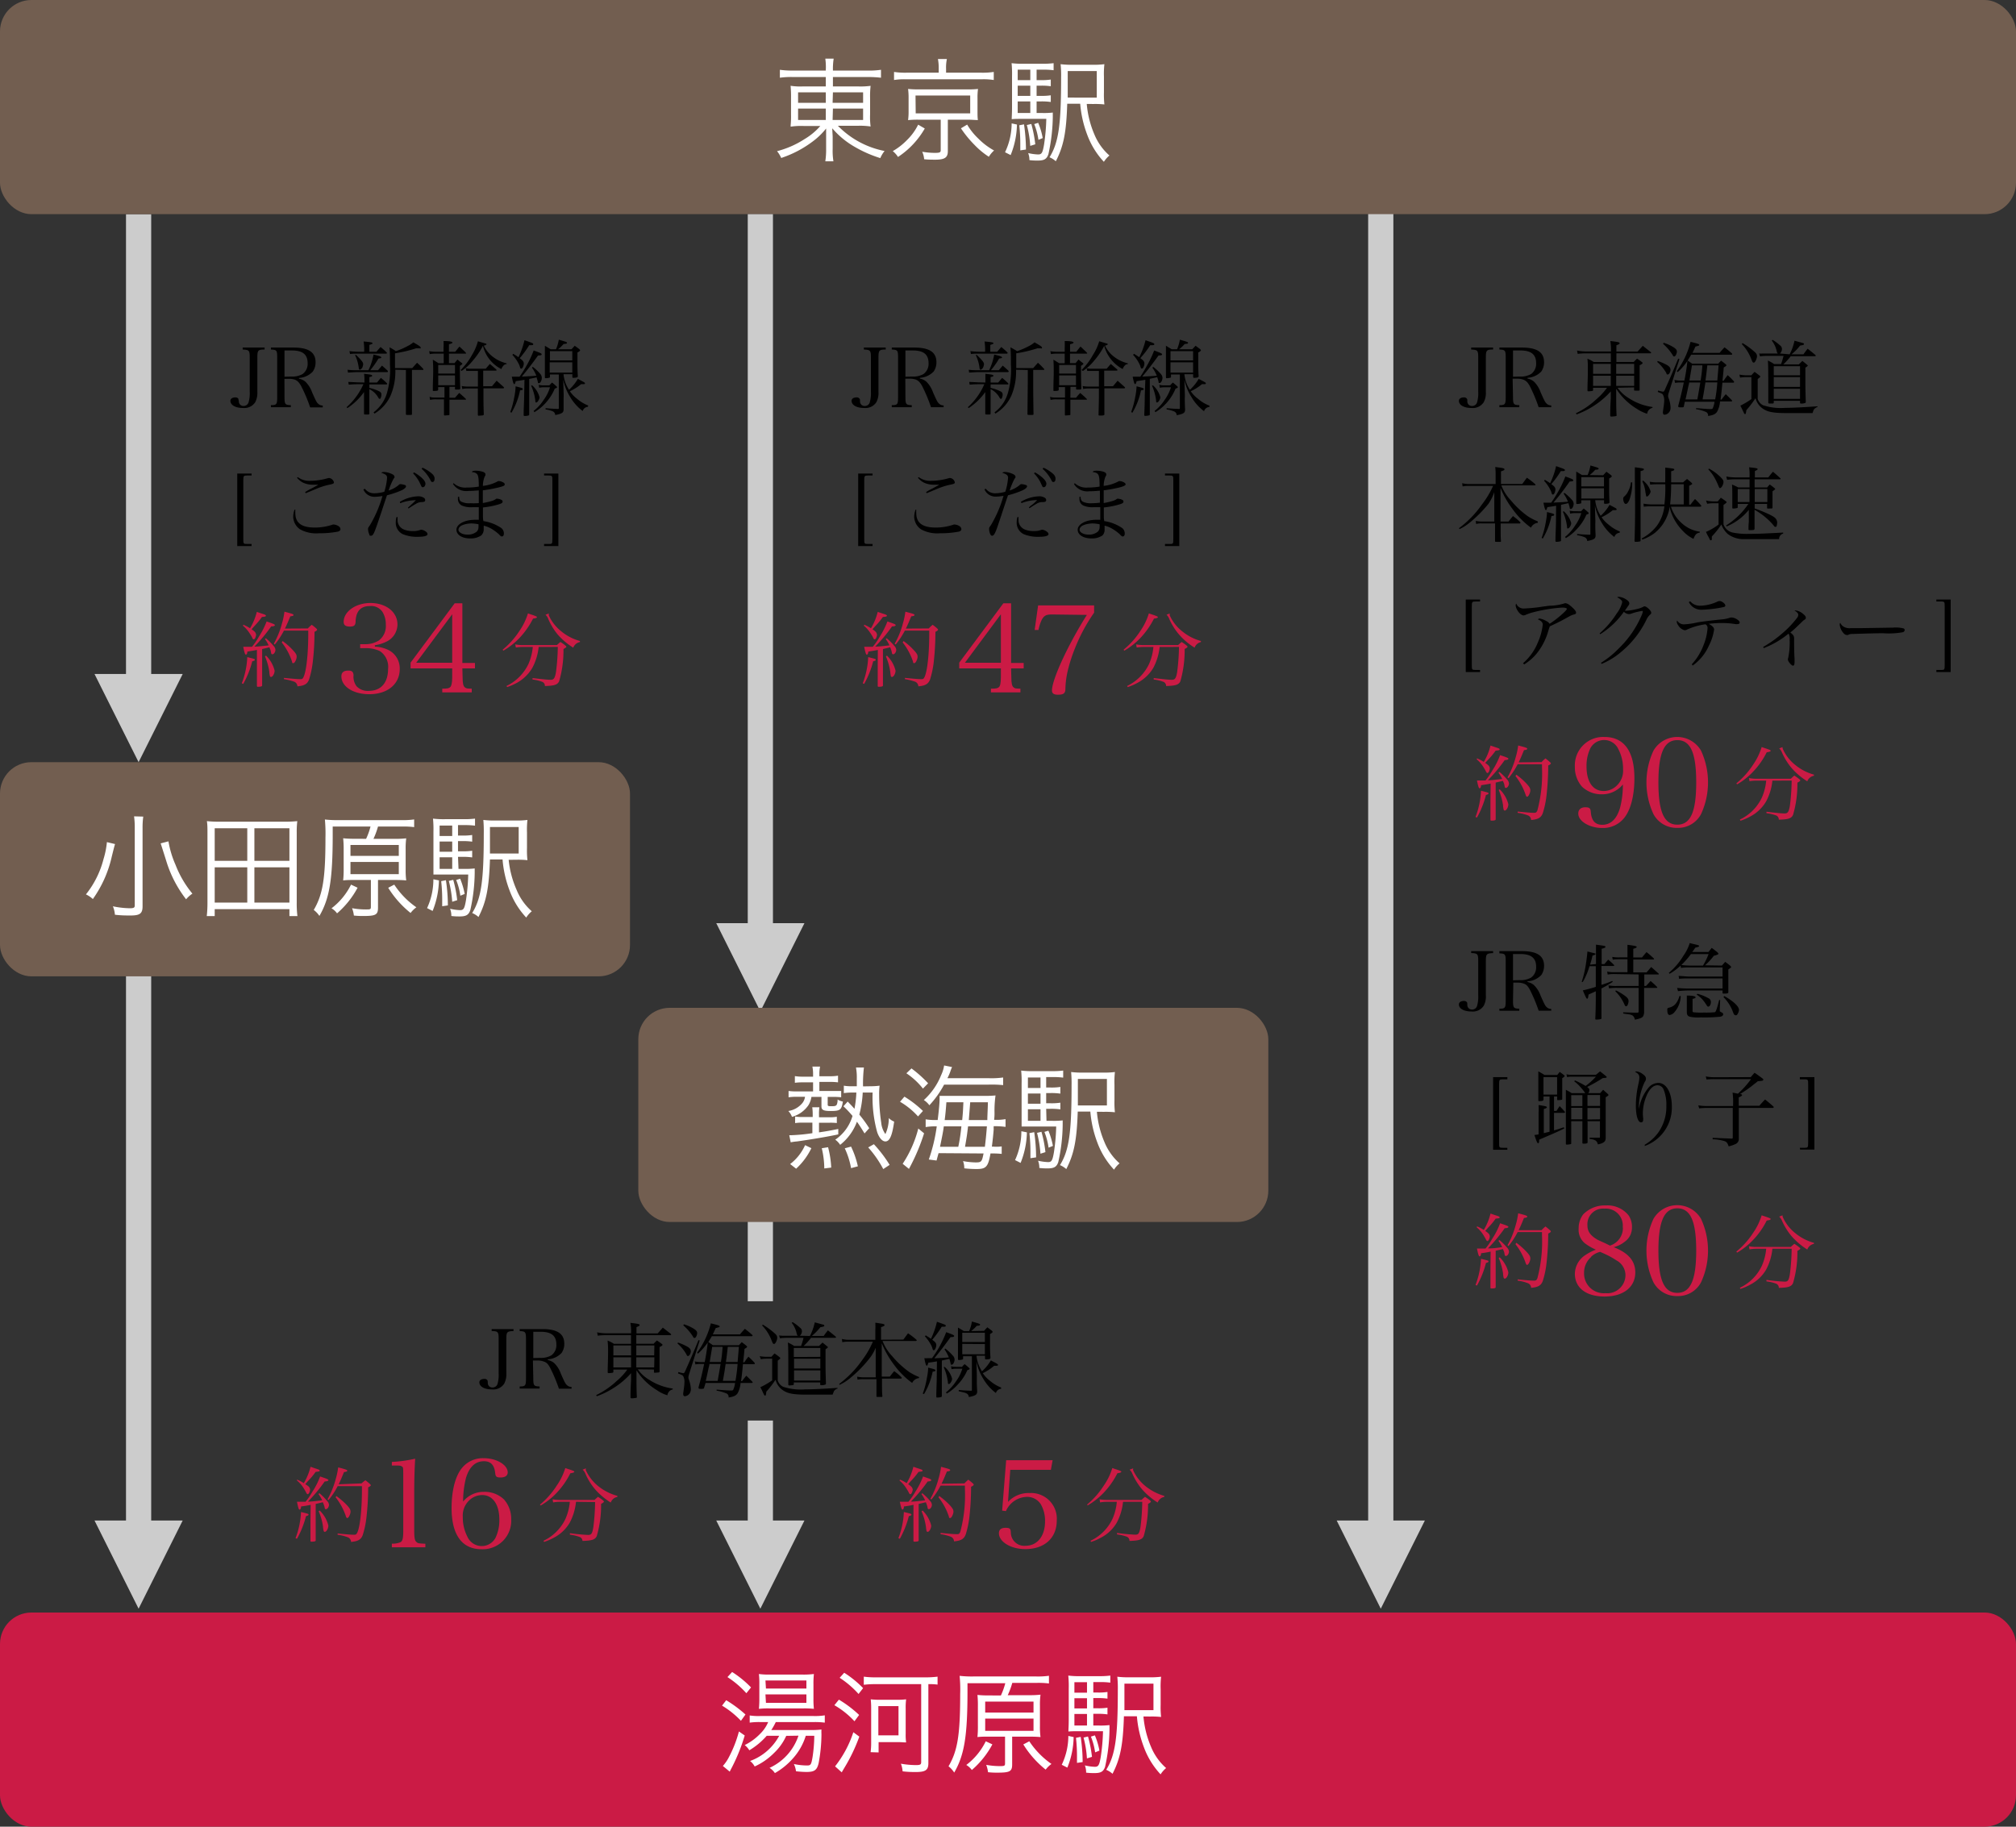 <svg id="レイヤー_1" data-name="レイヤー 1" xmlns="http://www.w3.org/2000/svg" viewBox="0 0 320 290" width="320" height="290"><rect x="0" y="0" width="320" height="290" fill="#333333" stroke="none"/><defs><style>.cls-1{fill:#ccc;}.cls-2{fill:#cb1b45;}.cls-3{fill:#725e50;}.cls-4{fill:#fff;}</style></defs><rect class="cls-1" x="118.69" y="225.52" width="4" height="23.87"/><rect class="cls-1" x="118.69" y="182.71" width="4" height="23.87"/><path class="cls-1" d="M113.69,241.39h14l-7,14Z"/><rect class="cls-1" x="217.17" y="30" width="4" height="219.39"/><path class="cls-1" d="M212.17,241.39h14l-7,14Z"/><path d="M237,55.18v.31c-1.07,0-1.15.13-1.15,1.34v4c0,.15,0,.15,0,1,0,.19,0,.35,0,.41a3.12,3.12,0,0,1-.34,1.62,2.08,2.08,0,0,1-1.94.91c-1.19,0-2-.46-2-1.14,0-.32.31-.54.78-.54a.55.55,0,0,1,.49.21c.06.09.06.09.07.41a.71.71,0,0,0,.73.74.81.81,0,0,0,.84-.67,5.15,5.15,0,0,0,.16-1.6V56.83c0-1.21-.08-1.29-1.12-1.34v-.31Z"/><path d="M240.16,63c0,1.19.08,1.29,1,1.32v.33H238v-.33c.92,0,1-.13,1-1.32V56.83c0-1.21-.06-1.3-1-1.34v-.31h3.6c2.38,0,3.49.74,3.49,2.33a2.56,2.56,0,0,1-.44,1.47,3.3,3.3,0,0,1-2.19,1v.12a2.26,2.26,0,0,1,1,.46,4.42,4.42,0,0,1,1.08,1.71c.64,1.44.74,1.62,1,1.84a1,1,0,0,0,.69.25v.29h-2a25.26,25.26,0,0,0-1.41-3.37c-.32-.56-.56-.82-1-1a2.79,2.79,0,0,0-.93-.16h-.79Zm1.08-3.22a3.27,3.27,0,0,0,1.79-.4,2,2,0,0,0,.8-1.74c0-1.37-.81-2-2.47-2h-1.2v4.17Z"/><path d="M256.75,61.56a5.92,5.92,0,0,0,1.84,1.68,8.94,8.94,0,0,0,3.71,1.37v.14a1.08,1.08,0,0,0-.85.94,6.21,6.21,0,0,1-1.62-.78,10.06,10.06,0,0,1-3.29-3.2v1.43c0,.54,0,1.84.06,2.77,0,.1,0,.13-.11.15a4.6,4.6,0,0,1-.7.07c-.13,0-.19,0-.2-.17,0-.33,0-1.25.09-2.76V62.14a13.61,13.61,0,0,1-5.43,3.65l-.11-.18a13.12,13.12,0,0,0,3.27-2.24,10.39,10.39,0,0,0,1.67-1.81h-2.21v.34c0,.11,0,.13-.11.16a4,4,0,0,1-.55.06c-.16,0-.23,0-.23-.14a.39.39,0,0,1,0-.09c0-1,.06-1.77.06-3.35,0-.55,0-1-.07-1.59a4.83,4.83,0,0,1,1,.52h2.72V56.1h-4.15a8.56,8.56,0,0,0-1.11.08l-.11-.53a7.36,7.36,0,0,0,1.39.15h4v-.07a8.16,8.16,0,0,0-.1-1.59c1.21.14,1.47.2,1.47.34s-.11.17-.51.34v1h3.37c.35-.41.47-.53.82-.92.54.43.72.57,1.27,1a.15.15,0,0,1,.05.1c0,.05-.05.09-.12.09h-5.39v1.37h2.76a6.38,6.38,0,0,1,.52-.52,7.9,7.9,0,0,1,.74.52c.1.06.14.12.14.18s-.1.18-.47.34c0,2.12,0,2.3,0,3.85,0,.1,0,.15-.12.18s-.46,0-.61,0-.15,0-.15-.17v-.34Zm-1.07-3.79h-2.81v1.58h2.81Zm0,1.88h-2.81v1.61h2.81Zm3.71-1.88h-2.85v1.58h2.85Zm0,1.88h-2.85v1.61h2.85Z"/><path d="M263.13,57.31a8.49,8.49,0,0,1,1.47.64c.43.26.56.46.56.77s-.22.73-.43.73-.16-.07-.27-.29a6.75,6.75,0,0,0-1.41-1.7ZM263.2,62a5.2,5.2,0,0,0,.78.18c.14,0,.19-.07.5-.8.67-1.47,1.38-3.16,1.9-4.45l.2.07-1.68,5.29a2,2,0,0,0-.12.56c0,.12,0,.14.14.53a4.62,4.62,0,0,1,.25,1.35,1.14,1.14,0,0,1-.25.74,1,1,0,0,1-.71.37c-.16,0-.26-.14-.26-.37,0-.06,0-.06.13-1a7.42,7.42,0,0,0,.08-.82,1.82,1.82,0,0,0-.21-1c-.1-.14-.13-.16-.82-.43Zm.87-7.58a6.57,6.57,0,0,1,1.54.69c.43.28.56.44.56.72s-.21.76-.4.76-.17-.06-.29-.25a7.93,7.93,0,0,0-1.5-1.75Zm3.21,10.08c0,.13-.12.17-.35.17-.41,0-.54,0-.54-.16a.2.2,0,0,1,0-.09c.44-1.68.57-2.24.88-3.7h-.58a4.59,4.59,0,0,0-.81.07l-.09-.48a4,4,0,0,0,1,.11h.57a29.35,29.35,0,0,0,.48-3.11,9.74,9.74,0,0,1-1.54,1.77l-.15-.15a13.28,13.28,0,0,0,2.19-4.66c1.12.27,1.39.36,1.39.48s-.07.13-.61.27c-.22.48-.31.66-.47,1h4.3c.34-.41.46-.53.78-.88a14.71,14.71,0,0,1,1.21,1,.19.19,0,0,1,0,.11s0,.06-.13.06h-6.37c-.23.39-.36.61-.57.93.34.22.41.27.73.5h4.13l.46-.49c.31.25.41.31.72.57.09.09.12.13.12.18s-.08.15-.42.33c-.06.78-.06.78-.2,2.12h.18a10.19,10.19,0,0,1,.65-.89,13.05,13.05,0,0,1,1,1,.19.19,0,0,1,0,.11.1.1,0,0,1-.1.08H273.4c-.18,1.88-.21,2-.3,2.69h.16c.28-.39.37-.5.67-.86.45.43.58.56,1,1a.16.16,0,0,1,0,.08s0,.07-.1.07h-1.81a4,4,0,0,1-.48,1.66c-.29.38-.6.52-1.42.65a.6.6,0,0,0-.38-.66,6.42,6.42,0,0,0-1.52-.42v-.17c1.08.09,1.92.15,2.14.15.37,0,.45,0,.52-.16a3.89,3.89,0,0,0,.27-1h-4.72Zm2.14-1.09c.13-.69.13-.69.47-2.69h-1.78c0,.15,0,.15-.08.45s-.22,1.11-.49,2.24Zm.52-3a23.93,23.93,0,0,0,.28-2.41h-1.66c-.11.72-.11.72-.4,2.41Zm.76.3c-.19,1.24-.19,1.24-.45,2.69h2a21.58,21.58,0,0,0,.34-2.69Zm1.89-.3c.11-1.24.17-2,.2-2.41H271c-.14,1.3-.15,1.39-.29,2.41Z"/><path d="M276.1,59.47a6.26,6.26,0,0,0,1,.11H278c.21-.24.28-.32.5-.54a9.25,9.25,0,0,1,.8.6c.07,0,.09.09.09.13a.16.16,0,0,1,0,.09l-.17.14a2.6,2.6,0,0,0-.22.19v3.14a1.67,1.67,0,0,0,.84,1,8.92,8.92,0,0,0,3.5.42c1.18,0,3.22-.11,5.15-.25v.12a1.11,1.11,0,0,0-.59.42,4.73,4.73,0,0,0-.19.54l-4,0c-2.39,0-3.28-.19-4.14-.89a3,3,0,0,1-.92-1.47,17.93,17.93,0,0,1-1.45,1.9c-.07.54-.1.61-.2.61s-.1,0-.16-.11l-.27-.57-.32-.65A12.88,12.88,0,0,0,278,63.36V59.87h-.92a6.22,6.22,0,0,0-.88.08Zm.5-5a11.2,11.2,0,0,1,1.82,1.32c.36.3.47.48.47.78s-.29,1-.5,1-.22-.1-.52-.84a6.92,6.92,0,0,0-1.4-2.11Zm7.47,1.78a8.29,8.29,0,0,0,.77-2.16l1.38.38a.16.16,0,0,1,.13.15c0,.12-.08.14-.63.25a7.91,7.91,0,0,1-1.35,1.38h1.89c.26-.37.35-.48.66-.89.51.39.66.52,1.17.94.08.06.12.12.12.16s0,.09-.17.09h-3.8a10,10,0,0,1-1.17,1.3h2.46l.56-.55c.34.26.44.35.75.61.08.08.12.12.12.14s-.21.23-.39.3v2.59c0,.66,0,.77.06,2.83,0,.12,0,.16-.1.2a1.48,1.48,0,0,1-.56.1c-.19,0-.25,0-.25-.18v-.26h-4.17v.26c0,.11-.05.14-.12.17l-.58,0a.15.15,0,0,1-.17-.15v-.07c0-1.21,0-1.83,0-2.53,0-1.91,0-3.36-.07-4.07a6.36,6.36,0,0,1,1,.56h1.1a12.11,12.11,0,0,0,.39-1.3h-2.73a8.24,8.24,0,0,0-1,.07l-.14-.45a3.55,3.55,0,0,0,.57,0l.56,0h1.84c-.09-.07-.11-.12-.18-.34a4.18,4.18,0,0,0-.79-1.72l.15-.1a7.46,7.46,0,0,1,1.15.86.7.7,0,0,1,.32.59,1,1,0,0,1-.32.71Zm1.65,3.33V58.14h-4.17v1.44Zm-4.17.29v1.55h4.17V59.87Zm0,1.85v1.61h4.17V61.72Z"/><path d="M241.62,76.84c.32-.42.41-.55.74-1a12.6,12.6,0,0,1,1.3,1c.05.07.08.11.08.13s-.07.09-.15.09h-5.28a7.15,7.15,0,0,0,1.53,2.4,14.14,14.14,0,0,0,2.7,2.52,9.22,9.22,0,0,0,1.56.8V83a1.37,1.37,0,0,0-1.09.77,12.9,12.9,0,0,1-2.91-2.94,14.66,14.66,0,0,1-1.92-3.36l0,2.92V82.8h1.27c.3-.4.41-.52.7-.87a9.19,9.19,0,0,1,1.19,1,.26.26,0,0,1,0,.1s-.06.08-.12.08H238.2v.18c0,1.85,0,2,.05,2.6,0,.09,0,.12-.1.13s-.48,0-.65,0-.19,0-.19-.17l0-.71c0-.54,0-.9,0-1,0-.5,0-.85,0-.89V83.1h-2a3.35,3.35,0,0,0-1,.08l-.07-.48a5.65,5.65,0,0,0,1,.1h1.95V80.43l0-2.31A7.52,7.52,0,0,1,236.25,80a20.24,20.24,0,0,1-3,3,7.8,7.8,0,0,1-1.58,1l-.08-.15a16.24,16.24,0,0,0,3.65-3.78A14,14,0,0,0,237,77.14h-4a4.6,4.6,0,0,0-.84.08l-.07-.51a4.35,4.35,0,0,0,.89.13h4.42v-1.5a10.43,10.43,0,0,0-.06-1.2l.69.09c.64.09.77.15.77.27s-.06.17-.55.33v2Z"/><path d="M244.7,85.41a14.2,14.2,0,0,0,.65-2.45,11.09,11.09,0,0,0,.21-1.67c1,.25,1.14.3,1.14.43s-.09.16-.44.21a11.3,11.3,0,0,1-1.37,3.56ZM247,80.29c-.42.08-.42.08-1.38.22-.11.38-.16.47-.25.47s-.19-.2-.38-1.18l.6,0h.63a18.82,18.82,0,0,0,1.05-1.65,17,17,0,0,0,1.2-2.51c1.05.38,1.26.48,1.26.61s-.13.17-.58.19a40.29,40.29,0,0,1-2.57,3.35c1.4-.07,1.46-.07,2.3-.14a5.62,5.62,0,0,0-.69-1.28l.13-.13a8.33,8.33,0,0,1,1.19,1.11,1,1,0,0,1,.28.62c0,.39-.23.83-.44.83s-.16-.07-.2-.24-.1-.39-.19-.68l-1.18.26v2.61c0,1.68,0,1.72,0,3,0,.1,0,.14-.09.18a2.13,2.13,0,0,1-.61.09c-.13,0-.17,0-.18-.17,0-1.13.08-2.25.08-3Zm-1.78-4.12c.4.25.52.32.83.54A12.1,12.1,0,0,0,247,74c1.39.49,1.39.49,1.39.64s-.15.15-.5.15h-.14a15.36,15.36,0,0,1-1.51,2.07c.51.36.65.56.65.86s-.19.79-.37.79-.15,0-.33-.53a6,6,0,0,0-1.1-1.65Zm3,5a3.9,3.9,0,0,1,1.18,1.88c0,.32-.31.84-.51.84s-.11,0-.18-.45a7.88,7.88,0,0,0-.64-2.21Zm2.75,0a5.86,5.86,0,0,1,.42-.44c.27.22.36.29.62.53s.16.19.16.24-.12.13-.35.19A7.82,7.82,0,0,1,250.29,84a7.39,7.39,0,0,1-1.74,1.43l-.13-.19A7.2,7.2,0,0,0,250,83.46a6.8,6.8,0,0,0,1-2h-1a3.44,3.44,0,0,0-.77.08l-.08-.47a2.89,2.89,0,0,0,.77.09Zm3.5-5.72.52-.56.68.5c.11.1.17.17.17.23s-.12.18-.42.34v1.6c0,.75,0,1.17.06,2.18v0c0,.16-.22.24-.7.24-.12,0-.17,0-.17-.16v-.41h-1.4a5.3,5.3,0,0,0,.87,2.47,7.32,7.32,0,0,0,1.4-1.73c1,.53,1.13.58,1.13.71s-.1.13-.4.13H256a7.92,7.92,0,0,1-1.78,1.12,5,5,0,0,0,1.14,1.2,6.11,6.11,0,0,0,1.77,1.07l-.05.2a.94.94,0,0,0-.83.67,7.55,7.55,0,0,1-2-2.25,8.25,8.25,0,0,1-1.09-2.75l.06,2.08a7.4,7.4,0,0,1,0,.84c0,.43,0,.85.05,1.8,0,.54-.22.7-1.33.92a.67.67,0,0,0-.41-.6,4.65,4.65,0,0,0-1.19-.32v-.2c.87.08,1.15.09,1.94.12.13,0,.16,0,.16-.17v-5.3H251v.35c0,.1,0,.14-.1.16a2,2,0,0,1-.55.08c-.1,0-.14,0-.15-.14,0-1.55,0-1.55,0-2.28,0-1,0-2.2,0-2.73l.92.56H252a6.65,6.65,0,0,0,.45-1.52c1.15.33,1.3.38,1.3.5s-.11.15-.54.18a5.69,5.69,0,0,1-.89.84Zm.13,1.77V75.75H251v1.47Zm-3.59.3v1.63h3.59V77.52Z"/><path d="M259.08,76.58a7.79,7.79,0,0,1-.45,2.79c-.22.45-.37.63-.58.63s-.4-.4-.4-.85a.45.45,0,0,1,.18-.34,2.46,2.46,0,0,0,.63-.86,3.47,3.47,0,0,0,.41-1.37Zm.42-.87c0-.8,0-1,0-1.53,1.31.17,1.44.2,1.44.32s-.13.2-.53.29l0,3.76c0,2.6,0,6.26,0,7.23,0,.1,0,.15-.12.18a3.42,3.42,0,0,1-.57.06c-.2,0-.27,0-.27-.17v0c.06-1.82.09-3.38.09-5.67Zm10.31,8.84c-.53.1-.74.3-1,1a5.68,5.68,0,0,1-1.69-1.26,8,8,0,0,1-1.9-3.07,4.36,4.36,0,0,1-.19-.79,5.39,5.39,0,0,1-.28,1.18,6.61,6.61,0,0,1-2.17,3.06,7.62,7.62,0,0,1-1.9,1l-.09-.19A7.44,7.44,0,0,0,263,83.47a6.62,6.62,0,0,0,1.19-3.09h-2c-.21,0-.93,0-1.27.07l-.05-.49a8.87,8.87,0,0,0,1.32.12h2a20.81,20.81,0,0,0,.14-3.2h-1.28a9.79,9.79,0,0,0-1.11.06l-.08-.46a5.68,5.68,0,0,0,1.19.1h1.28a3.41,3.41,0,0,1,0-.5v-.61c0-.38,0-.65,0-1.24,1.34.16,1.43.18,1.43.31s-.12.17-.5.28c0,.4,0,1,0,1.76h1.9c.26-.24.34-.31.63-.54.31.25.41.34.71.6.08.09.11.13.11.17s-.12.15-.49.31v3h.21c.3-.4.39-.52.72-.9a12.53,12.53,0,0,1,.95,1,.38.38,0,0,1,.05.12c0,.06-.08.1-.2.1h-4.62a5.75,5.75,0,0,0,1.59,2.5,5.3,5.3,0,0,0,3,1.47Zm-9-8.26A3.45,3.45,0,0,1,262,78c0,.3-.38.83-.59.83a.17.17,0,0,1-.13-.09c0-.09,0-.09-.1-.59a5.32,5.32,0,0,0-.5-1.75Zm6.45,3.79v-3.2h-2a30,30,0,0,1-.16,3.2Z"/><path d="M270.8,79.46a5.86,5.86,0,0,0,1.12.14h.74l.49-.58a8.53,8.53,0,0,1,.82.58c.07,0,.09.08.09.12s0,.11-.49.44v3.09A2,2,0,0,0,275,84.54a11.32,11.32,0,0,0,2.69.21c1.16,0,1.47,0,5.35-.2v.16a.87.87,0,0,0-.64.88l-.34,0-5.15,0a4.14,4.14,0,0,1-2.68-.83,4,4,0,0,1-1-1.49,13.54,13.54,0,0,1-1.51,1.9v.24c0,.26,0,.36-.15.36s-.16-.08-.24-.26a4.8,4.8,0,0,0-.26-.48c-.06-.13-.17-.33-.28-.59a8.93,8.93,0,0,0,2-1.17V79.9h-.81a4.83,4.83,0,0,0-1,.08Zm.48-5.06a7.84,7.84,0,0,1,1.78,1.3c.38.38.51.57.51.79,0,.43-.32,1-.56,1-.08,0-.13-.08-.21-.27a9.83,9.83,0,0,0-.65-1.37,6.67,6.67,0,0,0-1-1.34ZM278.52,80c0,.28,0,.28,0,.72a24,24,0,0,1,2.43,1c.61.31.84.48,1,.74a1,1,0,0,1,.14.53,2,2,0,0,1-.08.49c0,.11-.09.16-.18.16s-.17,0-.33-.26a10.94,10.94,0,0,0-3-2.45l0,3c0,.19-.12.22-.51.23h-.28c-.12,0-.17,0-.17-.11,0-.55,0-.68.05-1.2v-.42c0-.31,0-.87,0-1.49a8.88,8.88,0,0,1-3.51,2.63l-.1-.15A11.89,11.89,0,0,0,277.52,80h-1.69v.54a.12.12,0,0,1-.06.1,2.55,2.55,0,0,1-.61.09c-.11,0-.19,0-.19-.1v0c0-.64,0-.79,0-1.59,0-1,0-1.63-.05-2.12a10.48,10.48,0,0,1,1,.47h1.79v-1.3h-2.05a12,12,0,0,0-1.52.08l-.12-.52a7.89,7.89,0,0,0,1.64.14h2.05v-.17a8.66,8.66,0,0,0-.07-1.44l.5.06c.71.08.84.12.84.22s0,.12-.43.33v1h2.14c.3-.4.4-.52.73-.9.55.46.7.6,1.21,1.07,0,0,0,0,0,.06s-.07.07-.12.07h-4v1.3h2a4.51,4.51,0,0,1,.4-.47,8.44,8.44,0,0,1,.74.56c.08.06.12.1.12.15s0,.06-.42.37v2s0,.23,0,.51-.08.2-.46.22l-.3,0h0a.1.1,0,0,1-.1-.08V80Zm-.82-2.36h-1.87v2.06h1.87Zm2.83,0h-2v2.06h2Z"/><path d="M234.93,95.49h-.72c-.55,0-.59.05-.59.86v9.15c0,.81,0,.86.59.86h.72v.33h-2.27V95.18h2.27Z"/><path d="M241.75,105.29A8.58,8.58,0,0,0,244.1,102a9.35,9.35,0,0,0,.78-2.84c0-.35-.25-.61-.77-.83a.37.37,0,0,1,.3-.13,3,3,0,0,1,1,.38,1.19,1.19,0,0,1,.56.45,15.61,15.61,0,0,0,2.33-1.85c.3-.29.4-.43.4-.52s-.15-.2-.77-.2a24.49,24.49,0,0,0-4.48.72,9,9,0,0,0-1.33.45.7.7,0,0,1-.3.07c-.28,0-.75-.39-1-.88a1.71,1.71,0,0,1-.24-.7.56.56,0,0,1,.09-.3,1.25,1.25,0,0,0,1.29.78,25.18,25.18,0,0,0,3.13-.33c.12,0,.4-.06.9-.11a7.83,7.83,0,0,0,2.39-.39.59.59,0,0,1,.17,0,1.48,1.48,0,0,1,.69.38c.55.43.93.87.93,1.09s-.08.25-.47.35a3.15,3.15,0,0,0-.63.28c-1.08.61-1.67.91-3.07,1.57-.08.22-.09.25-.2.58a10.1,10.1,0,0,1-1.87,3.72,8,8,0,0,1-2,1.74Z"/><path d="M253.9,100.56a14.54,14.54,0,0,0,2.73-3.18,4.67,4.67,0,0,0,.86-1.76c0-.17-.05-.27-.25-.44a2.21,2.21,0,0,0-.31-.23l-.23-.12a.39.39,0,0,1,.24-.08,2.35,2.35,0,0,1,1.07.35c.42.24.61.46.61.67s0,.16-.7,1.18a1.37,1.37,0,0,0,.34,0,8.85,8.85,0,0,0,1.56-.26,4,4,0,0,0,1-.35.42.42,0,0,1,.22-.08c.32,0,1.06.68,1.06,1,0,.12,0,.19-.2.33a2.71,2.71,0,0,0-.62.92,15.25,15.25,0,0,1-3.84,4.89,11.64,11.64,0,0,1-3.22,2l-.09-.18a14.62,14.62,0,0,0,2.87-2.33,16,16,0,0,0,3.55-5.15,2.2,2.2,0,0,0,.21-.66c0-.05,0-.09-.12-.09a9.66,9.66,0,0,0-1.65.41,1.11,1.11,0,0,1-.43.09,1.2,1.2,0,0,1-.8-.37,13.07,13.07,0,0,1-3.75,3.56Z"/><path d="M268.54,105.46a9.34,9.34,0,0,0,1.87-3.06,8.72,8.72,0,0,0,.63-2.66.65.65,0,0,0-.33-.63,10.38,10.38,0,0,0-2.89.82.85.85,0,0,1-.41.13,1.64,1.64,0,0,1-1-.75,1.29,1.29,0,0,1-.26-.57,1,1,0,0,1,.06-.24,1.22,1.22,0,0,0,1.09.62,12.18,12.18,0,0,0,2.22-.33c.79-.12,2.26-.31,4-.48a5.39,5.39,0,0,0,1-.22.82.82,0,0,1,.32-.06,1.6,1.6,0,0,1,.69.19c.35.17.61.42.61.6s-.14.26-.36.26a1.13,1.13,0,0,1-.32,0,12.74,12.74,0,0,0-2.1-.17,15.42,15.42,0,0,0-2.13.13c.6.34.85.6.85.9a8.08,8.08,0,0,1-.82,2.55,7.72,7.72,0,0,1-2.58,3.17Zm-.25-10a2,2,0,0,0,1.55.7,6.72,6.72,0,0,0,2.74-.64.87.87,0,0,1,.39-.1c.34,0,.89.43.89.69s-.16.23-.68.35a19.78,19.78,0,0,1-3,.34,2.2,2.2,0,0,1-2.11-1.21Z"/><path d="M279.86,102.71a18.08,18.08,0,0,0,2.77-1.93,16,16,0,0,0,2.62-2.69.8.8,0,0,0,.19-.49c0-.22-.18-.42-.61-.68a.58.58,0,0,1,.26,0,2.17,2.17,0,0,1,1.1.53c.32.25.45.43.45.6s0,.2-.26.37-.17.14-.63.57-1,1-1.57,1.42c.47.37.6.57.6.92a2.16,2.16,0,0,1,0,.28v.08c0,.43,0,1.83.07,2.91,0,.12,0,.41,0,.47,0,.42-.08.61-.26.61s-.8-.62-.8-1a.78.78,0,0,1,.05-.23,11.94,11.94,0,0,0,.23-2.86,1.7,1.7,0,0,0-.17-1,14.18,14.18,0,0,1-3.94,2.3Z"/><path d="M292.52,99.41a1.8,1.8,0,0,0,1.27.31l1.59,0,5.08-.08a5.08,5.08,0,0,1,1.68.12.27.27,0,0,1,.19.26.39.39,0,0,1-.3.35,12.38,12.38,0,0,1-3.12.16c-1.21,0-4.19.09-4.64.11-.61,0-.73.05-.94.17a1.29,1.29,0,0,1-.19,0c-.2,0-.41-.14-.63-.43a2.34,2.34,0,0,1-.49-1.2c0-.18,0-.2.1-.29A1.27,1.27,0,0,0,292.52,99.41Z"/><path d="M307.36,106.36h.74c.54,0,.58,0,.58-.86V96.35c0-.79,0-.86-.58-.86h-.74v-.31h2.27v11.51h-2.27Z"/><path class="cls-2" d="M234.21,129.7a13.26,13.26,0,0,0,.87-4.16c1.15.28,1.19.3,1.19.41s-.11.19-.4.25a14.69,14.69,0,0,1-1.43,3.59Zm.24-9.3a5.59,5.59,0,0,1,1.07.56,9.24,9.24,0,0,0,1.07-2.6l.72.25c.61.19.73.25.73.36s-.09.15-.64.2a11.86,11.86,0,0,1-1.26,1.51l-.39.44a3.59,3.59,0,0,1,.51.39.84.84,0,0,1,.22.47,1.4,1.4,0,0,1-.18.59c-.07.09-.13.15-.21.15s-.14-.07-.25-.29-.32-.57-.45-.77a5.11,5.11,0,0,0-1-1.12Zm2.16,4c-.45.09-.54.11-1.52.26,0,.33-.13.49-.23.49s-.2-.14-.42-1.25h.36l1,0a11.06,11.06,0,0,0,1.09-1.6,12,12,0,0,0,1.22-2.42l.67.23c.52.18.65.26.65.35s-.16.2-.59.21a25.51,25.51,0,0,1-2.66,3.2c.54,0,.92-.05,2.26-.2a5,5,0,0,0-.59-1l.15-.13a9.15,9.15,0,0,1,1.21,1.2,1.05,1.05,0,0,1,.31.63c0,.34-.25.71-.47.71s-.17-.08-.27-.49c0-.16-.11-.32-.22-.62l-1.15.27V127l0,3v.08c0,.13-.2.2-.64.2-.13,0-.18,0-.19-.15,0-1.82,0-2,0-3.17Zm1.44.91a5,5,0,0,1,1.37,2.37c0,.46-.3,1-.56,1a.18.18,0,0,1-.18-.13,3.06,3.06,0,0,1-.1-.7,9.77,9.77,0,0,0-.69-2.44Zm6.64-4.32a5.76,5.76,0,0,1,.62-.59,8.54,8.54,0,0,1,.71.59c.11.09.15.16.15.21s-.13.21-.42.32a42.62,42.62,0,0,1-.3,5,14.25,14.25,0,0,1-.56,2.56c-.27.74-.76,1-1.86,1.1a.79.79,0,0,0-.52-.74,7.79,7.79,0,0,0-1.61-.4l0-.2c1.52.15,2.17.2,2.62.2.27,0,.37-.07.51-.38a22.63,22.63,0,0,0,.73-6.79v-.54H240.9a12.53,12.53,0,0,1-1.45,2.21l-.16-.12a13.74,13.74,0,0,0,1.29-3.18,11.41,11.41,0,0,0,.4-1.89c1.22.31,1.44.39,1.44.52s-.14.17-.52.22c-.4,1-.56,1.34-.84,1.94Zm-4,2a10.81,10.81,0,0,1,1.69,1.5c.42.47.53.68.53,1s-.28,1-.52,1c-.09,0-.15-.09-.22-.29a10.05,10.05,0,0,0-1.62-3Z"/><path class="cls-2" d="M254.27,126.1a4.49,4.49,0,0,1-3.16-1.21,4.65,4.65,0,0,1-1.13-3.14,4.5,4.5,0,0,1,4.7-4.75c3.1,0,4.75,2.26,4.75,6.55,0,2.83-.62,5.15-1.71,6.41a4.31,4.31,0,0,1-3.39,1.49c-2,0-3.81-1.06-3.81-2.29,0-.62.41-1,1.11-1s.84.18.88.78c.12,1.36.7,2,1.82,2,1.34,0,2.3-.92,2.82-2.69a14.55,14.55,0,0,0,.45-3.71A4.25,4.25,0,0,1,254.27,126.1Zm2.61-7.17a2.48,2.48,0,0,0-4.43-.16,6.35,6.35,0,0,0-.62,2.93c0,2.39,1,3.88,2.73,3.88a3,3,0,0,0,2.07-.86,3.27,3.27,0,0,0,1-2.6A6.68,6.68,0,0,0,256.88,118.93Z"/><path class="cls-2" d="M262.46,119.16a4.37,4.37,0,0,1,7.54,0,12,12,0,0,1,0,10.1,4.12,4.12,0,0,1-3.76,2.17,4.17,4.17,0,0,1-3.78-2.17,11.95,11.95,0,0,1,0-10.1Zm3.78,11.76c2.09,0,3-2,3-6.71s-.91-6.71-3-6.71-3,2.07-3,6.73S264.15,130.92,266.24,130.92Z"/><path class="cls-2" d="M275.61,124.37a13,13,0,0,0,2.68-3,10.24,10.24,0,0,0,1.34-2.77l.65.22c.66.23.78.28.78.37s-.14.17-.63.24a12.45,12.45,0,0,1-2.17,3.09,11.06,11.06,0,0,1-2.53,2Zm5.72-.44a8.75,8.75,0,0,1-1,3.31,6.31,6.31,0,0,1-2.56,2.41,8.94,8.94,0,0,1-1.51.65l-.09-.19a7.28,7.28,0,0,0,3.5-3.51,8.66,8.66,0,0,0,.68-2.67h-1.65a6,6,0,0,0-1,.09l-.09-.5a5.63,5.63,0,0,0,1.11.11h5.54c.23-.22.31-.29.55-.5a7.1,7.1,0,0,1,.8.57c.11.09.15.15.15.2s-.1.17-.46.35a17.23,17.23,0,0,1-.69,5.12c-.26.55-.73.72-2.26.76a.7.7,0,0,0-.42-.67,6.88,6.88,0,0,0-1.54-.36v-.23c1.91.22,2.46.27,2.9.27s.65-.21.82-1.22a34.56,34.56,0,0,0,.28-4Zm1.61-5.32a.76.76,0,0,0,.06.32,6.8,6.8,0,0,0,2,2.54,8,8,0,0,0,2.93,1.51l0,.17a1.4,1.4,0,0,0-1.06.89,11.17,11.17,0,0,1-2.47-2.09,10.13,10.13,0,0,1-1.57-2.54,1.63,1.63,0,0,0-.42-.59Z"/><path d="M237,151v.31c-1.07.05-1.15.13-1.15,1.34v4c0,.15,0,.15,0,1,0,.19,0,.35,0,.41a3.06,3.06,0,0,1-.34,1.61,2.06,2.06,0,0,1-1.94.91c-1.19,0-2-.45-2-1.13,0-.32.31-.54.78-.54a.54.54,0,0,1,.49.2c.06.1.06.1.07.42a.71.71,0,0,0,.73.74.81.81,0,0,0,.84-.67,5.19,5.19,0,0,0,.16-1.6v-5.36c0-1.21-.08-1.29-1.12-1.34V151Z"/><path d="M240.16,158.81c0,1.2.08,1.3,1,1.33v.32H238v-.32c.92,0,1-.13,1-1.33v-6.12c0-1.21-.06-1.3-1-1.34V151h3.6c2.38,0,3.49.74,3.49,2.33a2.53,2.53,0,0,1-.44,1.46,3.26,3.26,0,0,1-2.19,1v.11a2.27,2.27,0,0,1,1,.47,4.37,4.37,0,0,1,1.08,1.7c.64,1.45.74,1.63,1,1.85a1,1,0,0,0,.69.25v.28h-2a25,25,0,0,0-1.41-3.36c-.32-.56-.56-.82-1-.95A2.56,2.56,0,0,0,241,156h-.79Zm1.08-3.21a3.27,3.27,0,0,0,1.79-.4,2,2,0,0,0,.8-1.74c0-1.37-.81-2-2.47-2h-1.2v4.17Z"/><path d="M253.33,153.05v-1.82c0-1,0-1,0-1.26l.6.08c.81.12.91.14.91.26s-.16.21-.61.31v2.43h.44c.26-.31.34-.41.6-.7a9.94,9.94,0,0,1,.9.82.15.15,0,0,1,.06.12s-.05.06-.13.06H254.2v3a15.83,15.83,0,0,0,1.72-.62l.07.14a15,15,0,0,1-1.79,1.05v1.25c0,1.46,0,1.46,0,3.45a.16.16,0,0,1-.08.16,2.73,2.73,0,0,1-.74.08c-.13,0-.16,0-.16-.11v0c.05-1,.08-2.1.08-3.48v-.9l-1.15.52c-.06.52-.1.66-.22.66s-.2-.19-.69-1.32a21.12,21.12,0,0,0,2.06-.56v-3.28h-1a11.14,11.14,0,0,1-1.06,2.5l-.18,0a17.38,17.38,0,0,0,.66-2.77c.13-.85.22-1.57.25-2.06.39.08.93.23,1.15.29s.13.08.13.12-.09.14-.47.23a14.59,14.59,0,0,1-.39,1.44Zm3,1.59a5.28,5.28,0,0,0-1.14.08l-.09-.48a4.5,4.5,0,0,0,1.23.1h2v-2.05h-1.21a6.73,6.73,0,0,0-1.13.06l-.08-.44a5.51,5.51,0,0,0,1.21.08h1.21v-1c0-.23,0-.45,0-1,1.27.17,1.46.22,1.46.34s-.15.18-.54.3V152h1.39c.3-.37.41-.5.71-.85.52.41.66.54,1.15,1a.24.24,0,0,1,.06.11s-.06.07-.16.07h-3.15v2.05h2.1c.32-.36.43-.49.74-.86.39.33.76.67,1.13,1,.05,0,.08.09.08.12s0,.06-.09.06H261v1.83h.27l.73-.79a12.68,12.68,0,0,1,1,.92c.05.06.06.08.06.12s0,.05-.09.05h-2v1.91c0,.87,0,1.46,0,1.77a1.54,1.54,0,0,1-.07.61c-.11.41-.35.54-1.4.76a1,1,0,0,0-.35-.65,1.59,1.59,0,0,0-.6-.2l-.44-.06-.46-.07v-.19c1.69.06,1.69.06,2.23.06.17,0,.22-.05.22-.21v-3.73h-3.47a8.14,8.14,0,0,0-1.23.08l-.09-.48a6.16,6.16,0,0,0,1.32.1h3.47v-1.83Zm.16,2.59a9.32,9.32,0,0,1,1.48.89c.4.32.53.51.53.82s-.17.81-.36.81-.18-.05-.39-.49a6.5,6.5,0,0,0-1.35-1.89Z"/><path d="M266.78,158.14a4,4,0,0,1-.93,2.47,1.27,1.27,0,0,1-.82.53c-.25,0-.38-.27-.38-.82,0-.25,0-.28.43-.39.74-.22,1.18-.75,1.52-1.83Zm6.54-4.85.52-.59c.35.25.45.33.77.59.1.09.16.15.16.22a.19.19,0,0,1,0,.09l-.24.17s-.1.08-.19.13v1c0,.87,0,1,0,2.63v0c0,.16-.18.21-.67.21-.17,0-.25,0-.25-.13v-.37h-5.07a18,18,0,0,0-2,.11l-.14-.51a19.55,19.55,0,0,0,2.05.1h5.16v-1.61h-5.52c-.23,0-1,0-1.37.07l-.08-.46c.47,0,1.21.09,1.45.09h5.52v-1.45h-5.21c-.31,0-.82,0-1.39.08l-.06-.37a9,9,0,0,1-1.74,1.3l-.13-.14a10.73,10.73,0,0,0,2.32-2.73,6.89,6.89,0,0,0,1-2l.56.14c.84.19.93.23.93.32s0,.12-.61.27c-.23.35-.26.38-.48.68h2.58l.51-.65c.4.29.5.38.85.65.14.14.21.22.21.27s0,.08-.08.12a2.37,2.37,0,0,1-.64.21,9.7,9.7,0,0,1-1.41,1.52Zm-3,0a11.05,11.05,0,0,0,.88-1.82h-2.8a13.56,13.56,0,0,1-1.52,1.73,12.06,12.06,0,0,0,1.34.09Zm2.72,5.48-.06,1.51v.18c0,.11,0,.11.27.25s.27.21.27.34-.15.31-.47.36a25,25,0,0,1-3.09.11,6.31,6.31,0,0,1-1.73-.11c-.34-.11-.45-.27-.48-.67,0-1.07,0-1.13,0-1.42v-.64c0-.26,0-.36,0-.63,1,0,1.39.13,1.39.26s-.12.18-.48.27v1.83c0,.2,0,.25.13.29a10.73,10.73,0,0,0,1.69.05,13.18,13.18,0,0,0,1.74-.06c.14-.07.34-.62.66-1.94Zm-3.61-1a7.44,7.44,0,0,1,1.73.69.66.66,0,0,1,.41.64c0,.37-.19.71-.43.71-.07,0-.17-.08-.28-.27a6.73,6.73,0,0,0-.55-.77,4.16,4.16,0,0,0-1-.86Zm4.27.36c1.42.8,2.33,1.64,2.33,2.2a1.34,1.34,0,0,1-.17.56c-.09.2-.21.3-.35.3a.52.52,0,0,1-.22-.1c-.09-.1-.09-.1-.34-.75a6.58,6.58,0,0,0-1.39-2.05Z"/><path d="M239.26,171.35h-.72c-.55,0-.59.05-.59.86v9.15c0,.81,0,.86.59.86h.72v.32H237V171h2.27Z"/><path d="M246.67,179.46c.61-.18.87-.26,1.55-.5l.09.18c-1,.52-2.16,1-4,1.79,0,.47-.05.56-.17.56s-.21-.17-.58-1.31a5.56,5.56,0,0,0,.66-.09v-3.42a10,10,0,0,0,0-1.24c1.17.19,1.31.22,1.31.35s-.14.17-.48.28v3.83l.91-.22v-5.6H245v.51c0,.16-.2.23-.66.23-.13,0-.16,0-.16-.14,0-.81,0-2.3,0-3.16,0-.46,0-.94,0-1.43l1,.58h2l.39-.49.66.49c.09.08.13.12.13.16s-.08.15-.39.35v1.39c0,.53,0,.64,0,1.91,0,.07,0,.09-.07.12a2.3,2.3,0,0,1-.6.06c-.11,0-.13,0-.13-.11v-.47h-.5v2.3h.39c.22-.35.29-.46.5-.77.36.37.47.48.8.87a.19.19,0,0,1,.06.12s-.06.08-.16.08h-1.59ZM245,173.77h2.16V171H245Zm7,4.38c0,2.25,0,2.25,0,3.2,0,.14-.09.18-.43.21l-.26,0h0c-.1,0-.14-.05-.14-.15,0-2,0-2.54,0-3.2V178H249.4v3.5c0,.07,0,.1-.07.13a2.18,2.18,0,0,1-.63.08c-.12,0-.15,0-.15-.13,0-1.43,0-4.72,0-6.79,0-.54,0-1,0-1.78.4.21.53.29.93.53h2.15a1.72,1.72,0,0,1-.19-.27,10.35,10.35,0,0,0-.7-.83,5.43,5.43,0,0,0-.86-.77l.11-.15a16.28,16.28,0,0,1,1.7.88,11.67,11.67,0,0,0,1.63-1.47H249.4a3,3,0,0,0-.66.07l-.09-.45a3.09,3.09,0,0,0,.75.08h3.92l.66-.54.87.69c.13.11.18.16.18.23s-.1.12-.62.14a25.68,25.68,0,0,1-2.48,1.41c.28.23.35.31.35.5a.72.72,0,0,1-.17.48H254c.21-.23.26-.31.47-.53l.75.68c.08.09.11.13.11.15s-.15.2-.46.35v4.63c0,.3,0,.78,0,1.65v.21c0,.55-.32.81-1.24,1-.14-.58-.41-.76-1.31-.87v-.19l.83,0h.58c.22,0,.23,0,.23-.18V178h-2Zm-.83-4.28H249.4v1.73h1.77Zm0,2H249.4v1.83h1.77Zm2.81-.3v-1.73h-2v1.73Zm0,2.13V175.9h-2v1.83Z"/><path d="M261.06,181.74a7,7,0,0,0,2.07-1.82,7.1,7.1,0,0,0,1.37-4.38,6.24,6.24,0,0,0-.48-2.68,1.07,1.07,0,0,0-.93-.57c-.65,0-1.25.56-1.71,1.62a7.28,7.28,0,0,0-.61,2.8,7.83,7.83,0,0,0,.05.8,2.53,2.53,0,0,1,0,.28c0,.24-.12.39-.34.39-.49,0-.82-1.06-.82-2.67a15.48,15.48,0,0,1,.42-3.48,5.77,5.77,0,0,0,.14-.95c0-.42-.18-.66-.7-.92a.79.79,0,0,1,.23-.07,2,2,0,0,1,1,.43c.37.26.51.47.51.73a.74.74,0,0,1-.18.49,9.44,9.44,0,0,0-.94,3.88c0,.11,0,.24,0,.48h0a7.2,7.2,0,0,1,1.51-3.41,2.11,2.11,0,0,1,1.59-.77c1.25,0,2.13,1.54,2.13,3.71a6.45,6.45,0,0,1-1.42,4.25,6.58,6.58,0,0,1-2.87,2.05Z"/><path d="M277.9,171c.26-.31.34-.41.61-.69.53.36.69.48,1.17.84.16.12.22.19.22.25a.18.18,0,0,1-.08.12c-.07.06-.09.06-.82.14-.23.2-.42.34-.54.43a16.84,16.84,0,0,1-2.29,1.61l.09,0c.17,0,.26.1.26.16s-.06.15-.53.36v1.33h3.27c.38-.45.51-.59.91-1,.59.47.76.62,1.32,1.11a.19.19,0,0,1,.05.12.13.13,0,0,1-.13.11H276v4.87a.86.86,0,0,1-.54.87,5,5,0,0,1-1.07.36c-.18-.52-.3-.68-.6-.81a6.68,6.68,0,0,0-1.94-.31l0-.23,3,.12c.17,0,.19,0,.19-.28v-4.59H271a11.52,11.52,0,0,0-1.29.07l-.14-.48a7.92,7.92,0,0,0,1.43.11h4.09v-.24a10.78,10.78,0,0,0-.08-1.89c.41.07.62.12.85.17a14.35,14.35,0,0,0,2.08-2.31h-5.84a10.55,10.55,0,0,0-1.22.06l-.12-.49a7.53,7.53,0,0,0,1.43.13Z"/><path d="M285.69,182.22h.74c.54,0,.58-.05.58-.86v-9.15c0-.79,0-.86-.58-.86h-.74V171H288v11.5h-2.27Z"/><path class="cls-2" d="M234.21,204a13.26,13.26,0,0,0,.87-4.16c1.15.28,1.19.3,1.19.41s-.11.18-.4.25a14.69,14.69,0,0,1-1.43,3.59Zm.24-9.3a5.59,5.59,0,0,1,1.07.56,9.24,9.24,0,0,0,1.07-2.6l.72.25c.61.19.73.24.73.36s-.09.14-.64.2a11.32,11.32,0,0,1-1.26,1.5c-.06.08-.06.08-.39.45a3.59,3.59,0,0,1,.51.39.82.82,0,0,1,.22.46,1.4,1.4,0,0,1-.18.6c-.07.09-.13.15-.21.15s-.14-.07-.25-.29-.32-.57-.45-.77a5.11,5.11,0,0,0-1-1.12Zm2.16,4a14.83,14.83,0,0,1-1.52.26c0,.34-.13.5-.23.5s-.2-.14-.42-1.25h.36l1,0a10.87,10.87,0,0,0,1.09-1.59,12,12,0,0,0,1.22-2.42l.67.23c.52.18.65.26.65.35s-.16.2-.59.21a25.51,25.51,0,0,1-2.66,3.2c.54,0,.92,0,2.26-.2a4.76,4.76,0,0,0-.59-1l.15-.13a9.15,9.15,0,0,1,1.21,1.2,1.05,1.05,0,0,1,.31.63c0,.34-.25.7-.47.7s-.17-.07-.27-.48c0-.17-.11-.32-.22-.62l-1.15.27v2.72l0,3v.08c0,.13-.2.19-.64.19-.13,0-.18,0-.19-.14,0-1.82,0-2,0-3.17Zm1.44.91a5,5,0,0,1,1.37,2.38c0,.46-.3,1-.56,1a.18.18,0,0,1-.18-.13,3.06,3.06,0,0,1-.1-.7,9.77,9.77,0,0,0-.69-2.44Zm6.64-4.31a5.76,5.76,0,0,1,.62-.59,8.54,8.54,0,0,1,.71.59c.11.09.15.15.15.21s-.13.2-.42.32a42.33,42.33,0,0,1-.3,4.95,14.18,14.18,0,0,1-.56,2.57c-.27.74-.76,1-1.86,1.1a.79.79,0,0,0-.52-.74,7.13,7.13,0,0,0-1.61-.4l0-.2c1.52.15,2.17.2,2.62.2.27,0,.37-.07.51-.38a22.63,22.63,0,0,0,.73-6.79v-.54H240.9a12.53,12.53,0,0,1-1.45,2.21l-.16-.12a13.93,13.93,0,0,0,1.29-3.18,11.41,11.41,0,0,0,.4-1.89c1.22.31,1.44.39,1.44.52s-.14.17-.52.22c-.4,1-.56,1.34-.84,1.94Zm-4,2a11.39,11.39,0,0,1,1.69,1.51c.42.47.53.68.53,1s-.28,1-.52,1c-.09,0-.15-.1-.22-.29a10.05,10.05,0,0,0-1.62-3Z"/><path class="cls-2" d="M259.57,202c0,2.34-1.89,3.83-4.87,3.83s-4.72-1.41-4.72-3.61a3.62,3.62,0,0,1,1.46-2.83,8.54,8.54,0,0,1,1.87-1,8.7,8.7,0,0,1-1.73-1,2.77,2.77,0,0,1-1-2.36,3.59,3.59,0,0,1,.74-2.26,4.79,4.79,0,0,1,3.61-1.4,4.29,4.29,0,0,1,3.57,1.57,3.18,3.18,0,0,1,.54,1.9,2.72,2.72,0,0,1-1.13,2.28,4.6,4.6,0,0,1-1.77.88C258.46,198.89,259.57,200.18,259.57,202Zm-7-2.45a3.28,3.28,0,0,0-1.13,2.53,3.13,3.13,0,0,0,3.39,3.22,2.89,2.89,0,0,0,3.18-2.89,2.68,2.68,0,0,0-1.44-2.32,12.59,12.59,0,0,0-1.8-1l-.78-.35A3.26,3.26,0,0,0,252.57,199.5Zm5-4.67a2.69,2.69,0,0,0-2.9-3,2.48,2.48,0,0,0-2.7,2.6c0,1,.43,1.65,1.62,2.34.26.13.26.13,1.39.64.13.08.33.15.56.29A2.92,2.92,0,0,0,257.6,194.83Z"/><path class="cls-2" d="M262.46,193.49a4.37,4.37,0,0,1,7.54,0,12,12,0,0,1,0,10.1,4.12,4.12,0,0,1-3.76,2.17,4.17,4.17,0,0,1-3.78-2.17,11.95,11.95,0,0,1,0-10.1Zm3.78,11.76c2.09,0,3-2.05,3-6.71s-.91-6.71-3-6.71-3,2.07-3,6.73S264.15,205.25,266.24,205.25Z"/><path class="cls-2" d="M275.61,198.7a12.84,12.84,0,0,0,2.68-3,10,10,0,0,0,1.34-2.76l.65.22c.66.23.78.28.78.37s-.14.17-.63.24a12.45,12.45,0,0,1-2.17,3.09,11.06,11.06,0,0,1-2.53,2Zm5.72-.45a8.75,8.75,0,0,1-1,3.32,6.23,6.23,0,0,1-2.56,2.4,8.19,8.19,0,0,1-1.51.65l-.09-.18a7.28,7.28,0,0,0,3.5-3.51,8.65,8.65,0,0,0,.68-2.68h-1.65a6,6,0,0,0-1,.1l-.09-.5a5.63,5.63,0,0,0,1.11.11h5.54c.23-.23.31-.29.55-.5a7.1,7.1,0,0,1,.8.57c.11.09.15.15.15.2s-.1.17-.46.35a17.23,17.23,0,0,1-.69,5.12c-.26.55-.73.72-2.26.76a.69.69,0,0,0-.42-.67,6.88,6.88,0,0,0-1.54-.36v-.24a27.58,27.58,0,0,0,2.9.28c.51,0,.65-.21.82-1.22a34.58,34.58,0,0,0,.28-4Zm1.61-5.31a.76.76,0,0,0,.06.32,6.87,6.87,0,0,0,2,2.54,8,8,0,0,0,2.93,1.51l0,.16a1.41,1.41,0,0,0-1.06.9,11.45,11.45,0,0,1-2.47-2.09,10.13,10.13,0,0,1-1.57-2.54,1.63,1.63,0,0,0-.42-.59Z"/><rect class="cls-1" x="20" y="34" width="4" height="81"/><path d="M42,55.18v.31c-1.07,0-1.15.13-1.15,1.34v4c0,.15,0,.15,0,1,0,.19,0,.35,0,.41a3.23,3.23,0,0,1-.34,1.62,2.08,2.08,0,0,1-1.94.91c-1.19,0-2-.46-2-1.14,0-.32.31-.54.78-.54a.56.56,0,0,1,.49.21c0,.09,0,.09.07.41a.71.71,0,0,0,.73.74.82.82,0,0,0,.84-.67,5.15,5.15,0,0,0,.16-1.6V56.83c0-1.21-.08-1.29-1.12-1.34v-.31Z"/><path d="M45.16,63c0,1.19.08,1.29,1,1.32v.33H43v-.33c.92,0,1-.13,1-1.32V56.83c0-1.21-.06-1.3-1-1.34v-.31h3.6c2.38,0,3.49.74,3.49,2.33A2.49,2.49,0,0,1,49.64,59a3.25,3.25,0,0,1-2.18,1v.12a2.26,2.26,0,0,1,1,.46,4.42,4.42,0,0,1,1.08,1.71c.64,1.44.74,1.62,1,1.84a1,1,0,0,0,.69.25v.29h-2a25,25,0,0,0-1.42-3.37c-.31-.56-.56-.82-.94-1a2.79,2.79,0,0,0-.93-.16h-.79Zm1.08-3.22a3.27,3.27,0,0,0,1.79-.4,2,2,0,0,0,.8-1.74c0-1.37-.81-2-2.47-2h-1.2v4.17Z"/><path d="M57.85,60.73c0-.7,0-.88-.06-1.38,1,.1,1.28.15,1.28.29s-.11.14-.44.23v.86h1.21c.27-.32.35-.43.62-.74a10.71,10.71,0,0,1,.95.85s.05.07.05.1-.05.09-.12.09H58.63v.55a6.76,6.76,0,0,1,1.61.57.54.54,0,0,1,.3.52,1.28,1.28,0,0,1-.18.64.15.15,0,0,1-.1,0c-.09,0-.11,0-.24-.23a3.23,3.23,0,0,0-1.39-1.3c0,.82,0,1.82,0,3.84,0,.11,0,.15-.12.18a3.26,3.26,0,0,1-.52,0c-.16,0-.21,0-.21-.16,0-.55,0-.55,0-1.95,0-.94,0-.94,0-1.45a9.88,9.88,0,0,1-2.64,2.55l-.12-.15A10.59,10.59,0,0,0,57.68,61h-1a13,13,0,0,0-1.32.07l-.08-.43c.23,0,.23,0,1.39.06ZM60,58.78c.28-.32.37-.41.63-.74.42.37.55.47.94.85a.37.37,0,0,1,0,.09.11.11,0,0,1-.1.1H56.4l-1.17.07-.06-.45a11,11,0,0,0,1.25.08h2.06a9.45,9.45,0,0,0,.81-2.49c1,.23,1.23.33,1.23.45s-.11.13-.45.18a13.42,13.42,0,0,1-1.31,1.86Zm-.24-2.94c.27-.33.37-.44.65-.75.42.35.54.45.95.84a.15.15,0,0,1,.05.11.11.11,0,0,1-.11.1H56.81c-.48,0-.74,0-1.25.06l-.09-.45a12.92,12.92,0,0,0,1.34.09h1v-.15a10,10,0,0,0-.09-1.48c1.11.1,1.41.15,1.41.27s-.09.13-.5.28v1.08Zm-3.29.47c.89.85,1.18,1.22,1.18,1.5a2,2,0,0,1-.12.5c-.1.2-.29.38-.42.38s-.14-.12-.2-.51a6.23,6.23,0,0,0-.54-1.78Zm6.28,2.39A9.71,9.71,0,0,1,62,62.79a6.41,6.41,0,0,1-2.56,2.87l-.14-.2a6,6,0,0,0,2.08-2.92,13.36,13.36,0,0,0,.52-4.63c0-1.12,0-1.88-.07-2.77.48.26.63.34,1,.61a11.87,11.87,0,0,0,2-.88,3.59,3.59,0,0,0,.77-.52c.95.53,1.18.7,1.18.86s-.1.09-.22.09l-.52,0a21.66,21.66,0,0,1-3.34.79v2.35h2.74c.39-.45.39-.45.76-.85a11.79,11.79,0,0,1,1,1s0,0,0,.08,0,.06-.09.06H65.39v2c0,.46,0,2.11,0,5,0,.09,0,.11-.14.14a5.56,5.56,0,0,1-.62,0c-.13,0-.18,0-.2-.13l0-5v-2Z"/><path d="M71.34,63.15h.88c.29-.34.38-.44.68-.77.44.38.59.51,1,.91a.29.29,0,0,1,.08.11s0,.05-.08.05H71.34v.18c0,.42,0,1.65,0,2.15v0c0,.08,0,.1-.12.13l-.61.05c-.09,0-.13,0-.14-.13,0-1,0-1.91,0-2.25v-.18H69.27a3.66,3.66,0,0,0-1,.09l-.08-.49a2.05,2.05,0,0,0,.69.11h1.67V61.46h-1v.44c0,.12-.22.17-.7.17-.11,0-.15,0-.15-.1v0c0-1.49.06-2,.06-3,0-.7,0-.88-.06-1.87.42.25.54.32.91.57h.82V56.14H69a4.67,4.67,0,0,0-.78.08l-.1-.47a5.14,5.14,0,0,0,.88.09h1.4v-.61a8.16,8.16,0,0,0,0-1.09c1,0,1.42.11,1.41.24s-.11.14-.55.28v1.18h1c.29-.36.38-.48.67-.82.45.42.58.55,1,.95,0,.06.06.08.06.11s0,.06-.14.06H71.26v1.51h.89c.19-.25.26-.32.46-.57.27.22.34.29.6.48s.17.17.17.21-.14.18-.38.3c0,1.7,0,2.1.06,3.6a.19.19,0,0,1-.16.17l-.53,0c-.11,0-.15,0-.15-.12v-.31h-.88Zm.88-3.84V57.94H69.56v1.37Zm-2.66.29v1.56h2.66V59.6Zm3.56-.86a10.42,10.42,0,0,0,1.8-2.39,8.2,8.2,0,0,0,.94-2.17l1.21.36c.11,0,.15.07.15.12s-.15.16-.43.21a4.74,4.74,0,0,0,1.62,1.9,5.6,5.6,0,0,0,2,.91l0,.13a.6.6,0,0,0-.52.27,1.19,1.19,0,0,0-.3.51A5.47,5.47,0,0,1,77.66,57a5.53,5.53,0,0,1-1-2.1A12.52,12.52,0,0,1,75,57.31a7.71,7.71,0,0,1-1.74,1.58Zm3.62,4.16c0,.64,0,1.42.05,2.8v.1c0,.11-.12.16-.47.17L76,66H76c-.1,0-.12,0-.15-.13,0-2.42,0-2.69,0-3V61.67H74.27a4.24,4.24,0,0,0-.89.08l-.09-.47a4.28,4.28,0,0,0,.94.09h1.63V58.89H74.33a1.55,1.55,0,0,0-.31,0l-.09-.43a3.52,3.52,0,0,0,.87.08h2.3c.29-.34.38-.45.66-.76l1,.86a.24.24,0,0,1,.06.13s0,.07-.12.07h-2v2.48h1.39l.74-.88,1.12,1a.33.33,0,0,1,.06.12c0,.05-.06.09-.14.09H76.74Z"/><path d="M81,65.41A14.2,14.2,0,0,0,81.64,63a9.65,9.65,0,0,0,.2-1.67c1,.25,1.15.3,1.15.43s-.09.16-.44.21a11.3,11.3,0,0,1-1.37,3.56Zm2.25-5.12c-.42.08-.42.08-1.38.22-.11.38-.16.47-.25.47s-.19-.2-.38-1.18l.6,0h.63a18.82,18.82,0,0,0,1.05-1.65,16.79,16.79,0,0,0,1.19-2.51c1.06.38,1.27.48,1.27.61s-.13.17-.58.19c-1,1.39-1.47,2-2.57,3.35,1.4-.07,1.46-.07,2.3-.14a5.62,5.62,0,0,0-.69-1.28l.13-.13a7.76,7.76,0,0,1,1.18,1.11A1,1,0,0,1,86,60c0,.39-.23.83-.44.83s-.16-.07-.2-.24-.1-.39-.19-.68L84,60.16v2.61c0,1.68,0,1.72,0,3,0,.1,0,.14-.09.18a2.13,2.13,0,0,1-.61.09c-.13,0-.17,0-.18-.17,0-1.13.08-2.25.08-3Zm-1.79-4.12c.41.25.52.32.84.54a13.22,13.22,0,0,0,.95-2.7c1.39.49,1.39.49,1.39.64s-.15.15-.5.15H84a15.36,15.36,0,0,1-1.51,2.07c.51.36.65.56.65.86s-.19.79-.38.79-.14,0-.32-.53a6,6,0,0,0-1.11-1.65Zm3,5a3.9,3.9,0,0,1,1.18,1.88c0,.32-.31.84-.51.84s-.11,0-.18-.45a8.22,8.22,0,0,0-.64-2.21Zm2.75,0a5.86,5.86,0,0,1,.42-.44c.27.22.36.29.62.53s.16.19.16.24-.12.13-.35.19A7.82,7.82,0,0,1,86.58,64a7.46,7.46,0,0,1-1.75,1.43l-.13-.19a7,7,0,0,0,1.6-1.76,6.53,6.53,0,0,0,1-2h-.94a3.44,3.44,0,0,0-.77.08l-.08-.47a2.89,2.89,0,0,0,.77.09Zm3.5-5.72.52-.56.68.5c.11.1.17.17.17.23s-.12.18-.42.34v1.6c0,.75,0,1.17.06,2.18v0c0,.16-.22.24-.7.24-.12,0-.17,0-.17-.16v-.41h-1.4a5.3,5.3,0,0,0,.87,2.47,7.32,7.32,0,0,0,1.4-1.73c1,.53,1.13.58,1.13.71s-.1.13-.4.13h-.21a8.15,8.15,0,0,1-1.78,1.12,4.79,4.79,0,0,0,1.14,1.2,6,6,0,0,0,1.77,1.07l-.05.2a.94.94,0,0,0-.83.67,7.55,7.55,0,0,1-2-2.25,8.25,8.25,0,0,1-1.09-2.75l.06,2.08a7.4,7.4,0,0,1,0,.84c0,.43,0,.85,0,1.8,0,.54-.22.7-1.33.92a.67.67,0,0,0-.41-.6A4.65,4.65,0,0,0,86.6,65v-.2c.87.08,1.15.09,1.94.12.13,0,.16,0,.16-.17v-5.3H87.29v.35c0,.1,0,.14-.1.16a2,2,0,0,1-.55.08c-.1,0-.14,0-.15-.14,0-1.55,0-1.55,0-2.28,0-1,0-2.2,0-2.73l.92.56h.84a6.65,6.65,0,0,0,.45-1.52c1.15.33,1.3.38,1.3.5s-.11.15-.54.18a5.69,5.69,0,0,1-.89.84Zm.13,1.77V55.75H87.29v1.47Zm-3.59.3v1.63h3.59V57.52Z"/><path d="M39.93,75.49h-.72c-.55,0-.59.05-.59.86V85.5c0,.81,0,.86.59.86h.72v.33H37.66V75.18h2.27Z"/><path d="M46.88,80.89a4.81,4.81,0,0,0,0,.58c0,1.55,1,2.28,3.06,2.28a8.69,8.69,0,0,0,2.88-.47.47.47,0,0,1,.22,0,1.48,1.48,0,0,1,.71.26.6.6,0,0,1,.29.45c0,.2-.14.34-.42.41a15.3,15.3,0,0,1-3,.26,5.31,5.31,0,0,1-3-.63,2.48,2.48,0,0,1-1.08-2,3.47,3.47,0,0,1,.2-1.09Zm.4-5.14a3,3,0,0,0,2,.58,9.84,9.84,0,0,0,2.7-.4l.24-.05a.9.9,0,0,1,.78.68c0,.22-.08.26-1,.45a11.21,11.21,0,0,0-1.9.64l-1.07.44c-.26.11-.26.12-.5.21l-.1-.19c.41-.24.62-.37,1-.55.89-.48.89-.48,1.1-.61l-1,0a3.66,3.66,0,0,1-1.48-.35,3.16,3.16,0,0,1-.91-.76Z"/><path d="M57.93,77.6a1.79,1.79,0,0,0,1.43.71A6,6,0,0,0,61,78.07a9.4,9.4,0,0,0,.44-2.21c0-.39-.2-.56-.92-.81a.67.67,0,0,1,.4-.12,3.22,3.22,0,0,1,1.12.25c.39.14.58.33.58.52s0,.09-.15.31a11,11,0,0,0-.78,1.86,4.65,4.65,0,0,0,1.5-.79c.21-.2.26-.22.37-.22a2.35,2.35,0,0,1,.69.14c.14,0,.2.13.2.23s-.2.39-.75.63a14.62,14.62,0,0,1-2.27.77c-.1.27-.16.45-.17.49-.43,1.29-.87,2.64-1.36,4.06s-.68,1.87-1,1.87-.22-.08-.3-.26a2.06,2.06,0,0,1-.18-.76c0-.2,0-.24.29-.63a19.65,19.65,0,0,0,2-4.66,6.8,6.8,0,0,1-1.25.13,1.89,1.89,0,0,1-1.78-1.17Zm5.18,4.48c0,.2,0,.36,0,.41a1.6,1.6,0,0,0,1,1.57,3.6,3.6,0,0,0,1.39.25,3.07,3.07,0,0,0,1.25-.2.55.55,0,0,1,.22,0,1.47,1.47,0,0,1,.66.31.5.5,0,0,1,.23.37c0,.28-.5.43-1.53.43a5.81,5.81,0,0,1-2.4-.42,2,2,0,0,1-1.11-1.89,2.76,2.76,0,0,1,.12-.82Zm.35-2.4a5.94,5.94,0,0,1,3-.89,1.64,1.64,0,0,1,.82.24.43.43,0,0,1,.21.36c0,.22-.12.29-.5.32A1.73,1.73,0,0,0,66,80l-.43.25-.48.31a1.38,1.38,0,0,1-.26.16l-.08-.12.2-.19.43-.39c.09-.08.28-.26.63-.61h-.1a7.1,7.1,0,0,0-2.38.48ZM65.73,75a6.56,6.56,0,0,1,1.15.8c.47.43.65.73.65,1s-.18.55-.4.55-.17,0-.57-.84a6,6,0,0,0-1-1.37Zm1.33-.75a5.8,5.8,0,0,1,1.25.74c.5.37.67.65.67,1s-.13.53-.33.53-.19-.06-.3-.25a6.19,6.19,0,0,0-1.42-1.84Z"/><path d="M72,76.7a2.68,2.68,0,0,0,2.09.7A11.39,11.39,0,0,0,76,77.25c0-2-.14-2.17-1.13-2.32.18-.18.29-.2.65-.2a3.72,3.72,0,0,1,1.09.16c.32.11.45.24.45.43s0,.08-.17.45a4,4,0,0,0-.24,1.37,6.49,6.49,0,0,0,2.42-.76.33.33,0,0,1,.16,0,1.56,1.56,0,0,1,.67.22.37.37,0,0,1,.22.31c0,.18-.2.28-1,.48a21.12,21.12,0,0,1-2.48.45c0,.34,0,.54,0,.84s0,.61,0,1.18a11.11,11.11,0,0,0,1.48-.35,2.08,2.08,0,0,0,.65-.33.3.3,0,0,1,.19,0,1.45,1.45,0,0,1,.67.2.26.26,0,0,1,.15.24c0,.24-.18.34-1,.56a13.51,13.51,0,0,1-2.12.38c0,.51,0,.71,0,1.17s0,.69.08,1a6.77,6.77,0,0,1,2.86,1.12,1.12,1.12,0,0,1,.38.86c0,.27-.12.45-.29.45s-.18,0-.52-.36a7,7,0,0,0-1.09-.81,4.57,4.57,0,0,0-1.3-.54c0,.28,0,.41,0,.57A1.31,1.31,0,0,1,76.39,85a2.94,2.94,0,0,1-1.75.48c-1.3,0-2.19-.57-2.19-1.39s1.21-1.57,2.93-1.57H76c0-.62,0-.71,0-.89V80.52l-1,0a3.62,3.62,0,0,1-1.73-.28,1.13,1.13,0,0,1-.58-1c0-.09,0-.22,0-.37l.2,0c0,.4.07.58.27.74a2.79,2.79,0,0,0,1.52.28A9.66,9.66,0,0,0,76,79.87V79L76,78v-.15c-.72.06-1.24.09-1.68.09a2.48,2.48,0,0,1-2.42-1.12Zm2.89,6.4a4.18,4.18,0,0,0-1.42.24c-.47.19-.7.45-.7.78s.53.75,1.41.75a2.18,2.18,0,0,0,1.49-.47,1,1,0,0,0,.28-.68,3.91,3.91,0,0,0,0-.49v0A7,7,0,0,0,74.92,83.1Z"/><path d="M86.36,86.36h.74c.54,0,.58,0,.58-.86V76.35c0-.79,0-.86-.58-.86h-.74v-.31h2.27V86.69H86.36Z"/><path class="cls-2" d="M38.38,108.48a13,13,0,0,0,.87-4.16c1.16.29,1.2.3,1.2.42s-.12.18-.41.24a14.69,14.69,0,0,1-1.43,3.59Zm.25-9.3a6.87,6.87,0,0,1,1.06.56,9.24,9.24,0,0,0,1.07-2.6l.73.25c.61.19.72.25.72.36s-.09.15-.63.2a14,14,0,0,1-1.26,1.51l-.39.44a4,4,0,0,1,.5.39.84.84,0,0,1,.22.47,1.44,1.44,0,0,1-.18.6.26.26,0,0,1-.21.14c-.09,0-.14-.07-.24-.29s-.33-.57-.46-.76a5.11,5.11,0,0,0-1-1.12Zm2.15,4c-.45.09-.54.11-1.52.26,0,.34-.13.49-.23.49s-.2-.14-.42-1.25H39l1,0a10.52,10.52,0,0,0,1.09-1.6,12.72,12.72,0,0,0,1.23-2.42l.66.23c.52.19.65.26.65.36s-.16.19-.59.2a24.68,24.68,0,0,1-2.66,3.2c.55,0,.92-.05,2.26-.19a5.19,5.19,0,0,0-.58-1l.14-.13a8.57,8.57,0,0,1,1.21,1.2,1,1,0,0,1,.31.64c0,.33-.25.7-.47.7s-.17-.08-.27-.48c0-.17-.11-.33-.22-.63,0,0-.42.11-1.15.28v2.71l0,3v.08c0,.13-.2.2-.64.2-.13,0-.18,0-.19-.15,0-1.81,0-2,0-3.17Zm1.45.91a5,5,0,0,1,1.36,2.38c0,.45-.3,1-.56,1a.17.17,0,0,1-.18-.12,3.1,3.1,0,0,1-.1-.71,9.77,9.77,0,0,0-.69-2.44Zm6.63-4.32a5.61,5.61,0,0,1,.62-.58,7,7,0,0,1,.72.58c.1.09.14.16.14.21s-.13.21-.42.32a40.15,40.15,0,0,1-.3,5,14.05,14.05,0,0,1-.56,2.56c-.27.74-.76,1-1.85,1.1a.82.82,0,0,0-.52-.74,9.07,9.07,0,0,0-1.62-.4l0-.2c1.52.15,2.17.2,2.62.2.28,0,.37-.07.51-.38.43-.93.73-3.72.73-6.78v-.55H45.07a12.53,12.53,0,0,1-1.45,2.21l-.16-.12A13.56,13.56,0,0,0,44.75,99a11.41,11.41,0,0,0,.4-1.89c1.22.32,1.44.39,1.44.52s-.14.17-.51.22c-.41,1-.56,1.34-.85,1.94Zm-4,2a10.42,10.42,0,0,1,1.69,1.51c.42.46.54.67.54,1s-.29,1-.53,1-.15-.09-.22-.29a9.73,9.73,0,0,0-1.62-3Z"/><path class="cls-2" d="M59.51,102.66a5.42,5.42,0,0,1,2.18.55,3.26,3.26,0,0,1,1.76,3c0,2.4-1.93,4-4.84,4-2.53,0-4.42-1.21-4.42-2.83,0-.62.35-.92,1.11-.92.56,0,.78.2.82.74a2.48,2.48,0,0,0,.49,1.76,2.43,2.43,0,0,0,1.93.72c1.93,0,3.06-1.29,3.06-3.49a3,3,0,0,0-1.31-2.83,5.13,5.13,0,0,0-2.26-.46h-.86v-.63H58a4,4,0,0,0,2.12-.58,2.84,2.84,0,0,0,1.12-2.48,3.78,3.78,0,0,0-.49-2,2.16,2.16,0,0,0-2-1c-1.46,0-2.2.77-2.3,2.32,0,.75-.22.94-.9.94s-1-.21-1-.74c0-1.66,1.93-3,4.25-3,2.48,0,4.29,1.44,4.29,3.41a3.06,3.06,0,0,1-1.6,2.65,6.34,6.34,0,0,1-2,.65Z"/><path class="cls-2" d="M73.43,107.52c0,.93.1,1.4.35,1.6s.34.19,1.1.21v.59H70.2v-.59c.85,0,1-.06,1.22-.21s.36-.67.36-1.6v-1.41H65.17v-.91l7-9.42h1.22v9.47h2v.86h-2Zm-1.65-10-5.72,7.7h5.72Z"/><path class="cls-2" d="M79.78,103.15a13,13,0,0,0,2.68-3,10,10,0,0,0,1.34-2.77l.65.22c.66.23.78.29.78.38s-.14.17-.62.23a13,13,0,0,1-2.17,3.09,11.66,11.66,0,0,1-2.54,2Zm5.72-.44a8.94,8.94,0,0,1-1,3.31A6.44,6.44,0,0,1,82,108.43a9.71,9.71,0,0,1-1.51.65l-.09-.18a7.39,7.39,0,0,0,3.49-3.51,8.81,8.81,0,0,0,.68-2.68H82.88a7.18,7.18,0,0,0-1,.09l-.09-.5a5.63,5.63,0,0,0,1.11.11H88.4c.24-.22.31-.29.55-.49a5.44,5.44,0,0,1,.8.57c.11.09.15.14.15.19s-.09.17-.46.35a17.32,17.32,0,0,1-.69,5.13c-.26.54-.72.71-2.26.75a.67.67,0,0,0-.41-.66,6.22,6.22,0,0,0-1.55-.37v-.23c1.91.22,2.46.27,2.9.27s.65-.21.82-1.22a34.16,34.16,0,0,0,.29-4Zm1.62-5.32a.85.85,0,0,0,0,.33,6.85,6.85,0,0,0,2,2.53,7.9,7.9,0,0,0,2.93,1.51l0,.17a1.42,1.42,0,0,0-1.06.89,10.91,10.91,0,0,1-2.47-2.09A10.23,10.23,0,0,1,87,98.2a1.59,1.59,0,0,0-.41-.6Z"/><path d="M140.59,55.18v.31c-1.07,0-1.15.13-1.15,1.34v4c0,.15,0,.15,0,1,0,.19,0,.35,0,.41a3.12,3.12,0,0,1-.34,1.62,2.07,2.07,0,0,1-1.93.91c-1.2,0-2-.46-2-1.14,0-.32.31-.54.78-.54a.55.55,0,0,1,.49.21c.06.09.06.09.07.41a.71.71,0,0,0,.73.74.81.81,0,0,0,.84-.67,5.15,5.15,0,0,0,.16-1.6V56.83c0-1.21-.08-1.29-1.12-1.34v-.31Z"/><path d="M143.72,63c0,1.19.08,1.29,1,1.32v.33h-3.17v-.33c.93,0,1-.13,1-1.32V56.83c0-1.21-.06-1.3-1-1.34v-.31h3.6c2.38,0,3.49.74,3.49,2.33a2.56,2.56,0,0,1-.44,1.47,3.28,3.28,0,0,1-2.19,1v.12a2.26,2.26,0,0,1,1,.46,4.42,4.42,0,0,1,1.08,1.71c.64,1.44.74,1.62,1,1.84a1,1,0,0,0,.69.25v.29h-2a25.26,25.26,0,0,0-1.41-3.37c-.32-.56-.56-.82-.95-1a2.79,2.79,0,0,0-.93-.16h-.79Zm1.08-3.22a3.27,3.27,0,0,0,1.79-.4,2,2,0,0,0,.8-1.74c0-1.37-.81-2-2.47-2h-1.2v4.17Z"/><path d="M156.41,60.73c0-.7,0-.88,0-1.38,1,.1,1.27.15,1.27.29s-.1.14-.44.23v.86h1.21c.27-.32.35-.43.62-.74a10.71,10.71,0,0,1,.95.85s.05.07.05.1a.1.1,0,0,1-.11.09h-2.72v.55a6.76,6.76,0,0,1,1.61.57.54.54,0,0,1,.3.52,1.28,1.28,0,0,1-.18.64.12.12,0,0,1-.09,0c-.09,0-.12,0-.25-.23a3.17,3.17,0,0,0-1.39-1.3c0,.82,0,1.82,0,3.84,0,.11,0,.15-.12.18a3.26,3.26,0,0,1-.52,0c-.16,0-.21,0-.21-.16,0-.55,0-.55,0-1.95,0-.94,0-.94,0-1.45a9.88,9.88,0,0,1-2.64,2.55l-.12-.15A10.46,10.46,0,0,0,156.24,61h-1a13,13,0,0,0-1.32.07l-.08-.43c.23,0,.23,0,1.39.06Zm2.12-1.95c.28-.32.37-.41.63-.74.42.37.55.47.94.85a.47.47,0,0,1,0,.09.12.12,0,0,1-.11.1H155l-1.17.07-.06-.45a11.08,11.08,0,0,0,1.25.08H157a9.45,9.45,0,0,0,.81-2.49c1,.23,1.24.33,1.24.45s-.12.13-.46.18a11.83,11.83,0,0,1-1.31,1.86Zm-.24-2.94c.28-.33.37-.44.65-.75.42.35.54.45.95.84a.15.15,0,0,1,.05.11.11.11,0,0,1-.11.1h-4.46c-.48,0-.74,0-1.25.06l-.09-.45a12.92,12.92,0,0,0,1.34.09h1v-.15a10,10,0,0,0-.09-1.48c1.11.1,1.41.15,1.41.27s-.09.13-.5.28v1.08Zm-3.29.47c.89.85,1.19,1.22,1.19,1.5a2.06,2.06,0,0,1-.13.5c-.09.2-.29.38-.42.38s-.14-.12-.19-.51a6.66,6.66,0,0,0-.55-1.78Zm6.28,2.39a9.71,9.71,0,0,1-.74,4.09A6.41,6.41,0,0,1,158,65.66l-.14-.2a5.88,5.88,0,0,0,2.08-2.92,13.36,13.36,0,0,0,.52-4.63c0-1.12,0-1.88-.07-2.77.48.26.63.34,1.06.61a12.24,12.24,0,0,0,2-.88,3.8,3.8,0,0,0,.76-.52c.95.53,1.19.7,1.19.86s-.11.09-.23.09l-.52,0a21.4,21.4,0,0,1-3.34.79v2.35H164l.75-.85a11.79,11.79,0,0,1,1,1s0,0,0,.08,0,.06-.09.06H164v2c0,.46,0,2.11.05,5,0,.09,0,.11-.14.14a5.58,5.58,0,0,1-.61,0c-.13,0-.19,0-.21-.13l.05-5v-2Z"/><path d="M169.9,63.15h.89c.28-.34.37-.44.67-.77.44.38.59.51,1,.91a.29.29,0,0,1,.08.11s0,.05-.08.05H169.9v.18c0,.42,0,1.65,0,2.15v0c0,.08,0,.1-.12.13l-.61.05c-.09,0-.13,0-.14-.13,0-1,0-1.91,0-2.25v-.18h-1.27a3.66,3.66,0,0,0-1,.09l-.08-.49a2.05,2.05,0,0,0,.69.11h1.68V61.46h-1v.44c0,.12-.22.17-.7.17-.1,0-.14,0-.14-.1v0c0-1.49.05-2,.05-3,0-.7,0-.88-.05-1.87.41.25.53.32.91.57H169V56.14h-1.4a4.79,4.79,0,0,0-.78.08l-.1-.47a5.23,5.23,0,0,0,.88.09H169v-.61a10.86,10.86,0,0,0,0-1.09c1,0,1.41.11,1.4.24s-.1.14-.55.28v1.18h1c.28-.36.37-.48.66-.82.45.42.58.55,1,.95,0,.06.06.08.06.11s0,.06-.14.06h-2.59v1.51h.89c.19-.25.26-.32.47-.57.26.22.33.29.59.48s.17.17.17.21-.14.18-.37.3c0,1.7,0,2.1.05,3.6,0,.1-.05.14-.16.17l-.53,0c-.1,0-.14,0-.14-.12v-.31h-.89Zm.89-3.84V57.94h-2.67v1.37Zm-2.67.29v1.56h2.67V59.6Zm3.56-.86a10.42,10.42,0,0,0,1.8-2.39,8.25,8.25,0,0,0,1-2.17l1.21.36c.1,0,.14.07.14.12s-.14.16-.43.21a4.74,4.74,0,0,0,1.62,1.9,5.6,5.6,0,0,0,2,.91l0,.13a.61.61,0,0,0-.52.27,1.18,1.18,0,0,0-.29.51,5.9,5.9,0,0,1-2.94-3.68,12.52,12.52,0,0,1-1.64,2.4,7.71,7.71,0,0,1-1.74,1.58Zm3.62,4.16c0,.64,0,1.42,0,2.8v.1c0,.11-.12.16-.47.17l-.31,0h0c-.09,0-.12,0-.15-.13.06-2.42.06-2.69.06-3V61.67h-1.6a4.24,4.24,0,0,0-.89.08l-.09-.47a4.28,4.28,0,0,0,.94.09h1.64V58.89h-1.54l-.31,0-.09-.43a3.52,3.52,0,0,0,.87.08h2.3c.29-.34.38-.45.66-.76l1,.86a.24.24,0,0,1,.06.13s-.05.07-.11.07h-2v2.48h1.39l.74-.88,1.12,1a.22.22,0,0,1,.06.12c0,.05-.06.09-.14.09H175.3Z"/><path d="M179.55,65.41A14.2,14.2,0,0,0,180.2,63a11.09,11.09,0,0,0,.21-1.67c1,.25,1.14.3,1.14.43s-.09.16-.44.21a11.3,11.3,0,0,1-1.37,3.56Zm2.25-5.12c-.42.08-.42.08-1.38.22-.1.38-.16.47-.25.47s-.19-.2-.38-1.18l.6,0H181a18.82,18.82,0,0,0,1-1.65,17,17,0,0,0,1.2-2.51c1,.38,1.26.48,1.26.61s-.13.17-.57.19c-1,1.39-1.47,2-2.58,3.35,1.41-.07,1.46-.07,2.3-.14a5.62,5.62,0,0,0-.69-1.28l.13-.13a7.83,7.83,0,0,1,1.19,1.11,1,1,0,0,1,.28.62c0,.39-.23.83-.44.83s-.16-.07-.19-.24-.11-.39-.2-.68l-1.18.26v2.61c0,1.68,0,1.72,0,3,0,.1,0,.14-.09.18a2.13,2.13,0,0,1-.61.09c-.13,0-.17,0-.18-.17.05-1.13.08-2.25.08-3ZM180,56.17c.4.25.52.32.83.54a12.1,12.1,0,0,0,1-2.7c1.39.49,1.39.49,1.39.64s-.15.15-.5.15h-.14A15.36,15.36,0,0,1,181,56.86c.51.36.65.56.65.86s-.19.79-.37.79-.15,0-.33-.53a6,6,0,0,0-1.1-1.65Zm3,5a3.82,3.82,0,0,1,1.18,1.88c0,.32-.31.84-.51.84s-.11,0-.18-.45a8.2,8.2,0,0,0-.63-2.21Zm2.75,0a5.86,5.86,0,0,1,.42-.44c.27.22.36.29.62.53s.16.19.16.24-.12.13-.35.19A7.82,7.82,0,0,1,185.14,64a7.2,7.2,0,0,1-1.74,1.43l-.13-.19a7.45,7.45,0,0,0,1.6-1.76,7,7,0,0,0,1-2h-1a3.44,3.44,0,0,0-.77.08l-.08-.47a2.89,2.89,0,0,0,.77.09Zm3.5-5.72.52-.56.68.5c.11.1.17.17.17.23s-.12.18-.42.34v1.6c0,.75,0,1.17.06,2.18v0c0,.16-.22.24-.7.24-.12,0-.17,0-.17-.16v-.41H188a5.42,5.42,0,0,0,.87,2.47,7.32,7.32,0,0,0,1.4-1.73c1,.53,1.13.58,1.13.71s-.1.13-.4.13h-.21a7.92,7.92,0,0,1-1.78,1.12,4.83,4.83,0,0,0,1.15,1.2A5.94,5.94,0,0,0,192,64.41l-.05.2a.94.94,0,0,0-.83.67,7.55,7.55,0,0,1-2-2.25A8.25,8.25,0,0,1,188,60.28l.06,2.08a7.4,7.4,0,0,1,0,.84c0,.43,0,.85.05,1.8,0,.54-.22.7-1.33.92a.67.67,0,0,0-.41-.6,4.65,4.65,0,0,0-1.19-.32v-.2c.88.08,1.15.09,1.94.12.13,0,.16,0,.16-.17v-5.3h-1.41v.35c0,.1,0,.14-.1.16a2,2,0,0,1-.55.08c-.1,0-.14,0-.15-.14,0-1.55,0-1.55,0-2.28,0-1,0-2.2,0-2.73l.92.56h.85a7.17,7.17,0,0,0,.44-1.52c1.15.33,1.3.38,1.3.5s-.11.15-.54.18a5.69,5.69,0,0,1-.89.84Zm.13,1.77V55.75h-3.59v1.47Zm-3.59.3v1.63h3.59V57.52Z"/><path d="M138.5,75.49h-.73c-.55,0-.59.05-.59.86V85.5c0,.81,0,.86.59.86h.73v.33h-2.28V75.18h2.28Z"/><path d="M145.44,80.89a4.81,4.81,0,0,0,0,.58c0,1.55,1,2.28,3.07,2.28a8.67,8.67,0,0,0,2.87-.47.49.49,0,0,1,.22,0,1.54,1.54,0,0,1,.72.26.61.61,0,0,1,.28.45c0,.2-.14.34-.41.41a15.46,15.46,0,0,1-3,.26,5.32,5.32,0,0,1-3-.63,2.48,2.48,0,0,1-1.08-2,3.24,3.24,0,0,1,.21-1.09Zm.4-5.14a3,3,0,0,0,2,.58,9.84,9.84,0,0,0,2.7-.4l.24-.05a.89.89,0,0,1,.78.68c0,.22-.08.26-1,.45a11.21,11.21,0,0,0-1.9.64l-1.07.44c-.26.11-.26.12-.5.21l-.09-.19c.4-.24.61-.37,1-.55.88-.48.88-.48,1.09-.61l-1,0a3.66,3.66,0,0,1-1.48-.35,3.16,3.16,0,0,1-.91-.76Z"/><path d="M156.49,77.6a1.79,1.79,0,0,0,1.43.71,6,6,0,0,0,1.65-.24,9.4,9.4,0,0,0,.44-2.21c0-.39-.19-.56-.92-.81a.69.69,0,0,1,.4-.12,3.22,3.22,0,0,1,1.12.25c.39.14.58.33.58.52s0,.09-.15.31a11.93,11.93,0,0,0-.78,1.86,4.65,4.65,0,0,0,1.5-.79c.21-.2.27-.22.37-.22a2.35,2.35,0,0,1,.69.14c.14,0,.21.13.21.23s-.21.39-.76.63a14.27,14.27,0,0,1-2.27.77c-.09.27-.16.45-.17.49-.43,1.29-.87,2.64-1.35,4.06s-.69,1.87-1,1.87c-.13,0-.22-.08-.3-.26A2.06,2.06,0,0,1,157,84c0-.2,0-.24.29-.63a19.65,19.65,0,0,0,2-4.66,6.72,6.72,0,0,1-1.25.13,1.89,1.89,0,0,1-1.78-1.17Zm5.18,4.48c0,.2,0,.36,0,.41a1.6,1.6,0,0,0,1,1.57,3.6,3.6,0,0,0,1.39.25,3.07,3.07,0,0,0,1.25-.2.55.55,0,0,1,.22,0,1.47,1.47,0,0,1,.66.31.52.52,0,0,1,.24.37c0,.28-.51.43-1.54.43a5.81,5.81,0,0,1-2.4-.42,2,2,0,0,1-1.11-1.89,2.76,2.76,0,0,1,.12-.82Zm.36-2.4a5.87,5.87,0,0,1,3-.89,1.64,1.64,0,0,1,.82.24.43.43,0,0,1,.21.36c0,.22-.12.29-.5.32a1.73,1.73,0,0,0-1,.25l-.43.25-.48.31a1.08,1.08,0,0,1-.26.16l-.07-.12c.1-.1.16-.17.19-.19L164,80c.09-.08.29-.26.64-.61h-.11a7.15,7.15,0,0,0-2.38.48ZM164.29,75a6.56,6.56,0,0,1,1.15.8c.47.43.65.73.65,1s-.18.55-.4.55-.17,0-.57-.84a5.75,5.75,0,0,0-1-1.37Zm1.34-.75a6,6,0,0,1,1.24.74c.5.37.67.65.67,1s-.13.53-.33.53-.19-.06-.3-.25a6.33,6.33,0,0,0-1.41-1.84Z"/><path d="M170.59,76.7a2.68,2.68,0,0,0,2.09.7,11.39,11.39,0,0,0,1.86-.15c0-2-.14-2.17-1.13-2.32.18-.18.29-.2.65-.2a3.79,3.79,0,0,1,1.1.16c.31.11.44.24.44.43s0,.08-.17.45a4,4,0,0,0-.24,1.37,6.49,6.49,0,0,0,2.42-.76.33.33,0,0,1,.16,0,1.56,1.56,0,0,1,.67.22c.15.09.23.19.23.31s-.21.28-1,.48a21.12,21.12,0,0,1-2.48.45c0,.34,0,.54,0,.84s0,.61,0,1.18a11.11,11.11,0,0,0,1.48-.35,2.08,2.08,0,0,0,.65-.33.31.31,0,0,1,.2,0,1.45,1.45,0,0,1,.66.2.26.26,0,0,1,.15.24c0,.24-.18.34-1,.56a13.51,13.51,0,0,1-2.12.38c0,.51,0,.71,0,1.17s0,.69.08,1a6.77,6.77,0,0,1,2.86,1.12,1.12,1.12,0,0,1,.38.86c0,.27-.12.45-.29.45s-.18,0-.52-.36a7,7,0,0,0-1.09-.81,4.57,4.57,0,0,0-1.3-.54,4.93,4.93,0,0,1,0,.57A1.28,1.28,0,0,1,175,85a2.92,2.92,0,0,1-1.74.48c-1.3,0-2.2-.57-2.2-1.39s1.21-1.57,2.94-1.57h.65c0-.62,0-.71,0-.89V80.52l-1,0a3.65,3.65,0,0,1-1.73-.28,1.13,1.13,0,0,1-.58-1c0-.09,0-.22,0-.37l.2,0a.85.85,0,0,0,.27.74,2.79,2.79,0,0,0,1.52.28,9.55,9.55,0,0,0,1.26-.09V79l0-.95v-.15c-.72.06-1.24.09-1.68.09a2.48,2.48,0,0,1-2.42-1.12Zm2.89,6.4a4.18,4.18,0,0,0-1.42.24c-.47.19-.7.45-.7.78s.53.75,1.42.75a2.15,2.15,0,0,0,1.48-.47,1,1,0,0,0,.28-.68,3.91,3.91,0,0,0,0-.49v0A7,7,0,0,0,173.48,83.1Z"/><path d="M184.92,86.36h.74c.55,0,.58,0,.58-.86V76.35c0-.79,0-.86-.58-.86h-.74v-.31h2.27V86.69h-2.27Z"/><path class="cls-2" d="M136.94,108.48a13,13,0,0,0,.87-4.16c1.16.29,1.2.3,1.2.42s-.12.18-.41.24a14.69,14.69,0,0,1-1.43,3.59Zm.25-9.3a6.87,6.87,0,0,1,1.06.56,9.24,9.24,0,0,0,1.07-2.6l.73.25c.61.19.73.25.73.36s-.1.15-.64.2a12.85,12.85,0,0,1-1.26,1.51l-.39.44a4,4,0,0,1,.5.39.84.84,0,0,1,.22.47,1.44,1.44,0,0,1-.18.6.26.26,0,0,1-.2.14c-.1,0-.15-.07-.25-.29s-.33-.57-.46-.76a5.11,5.11,0,0,0-1-1.12Zm2.15,4c-.45.09-.54.11-1.52.26,0,.34-.13.49-.23.49s-.19-.14-.42-1.25h.37l1,0a11.23,11.23,0,0,0,1.1-1.6,13.17,13.17,0,0,0,1.22-2.42l.66.23c.52.19.65.26.65.36s-.16.19-.58.2a24.72,24.72,0,0,1-2.67,3.2c.55,0,.92-.05,2.26-.19a5.19,5.19,0,0,0-.58-1l.14-.13a8.57,8.57,0,0,1,1.21,1.2,1,1,0,0,1,.31.64c0,.33-.25.7-.47.7s-.17-.08-.27-.48a6.22,6.22,0,0,0-.22-.63s-.42.11-1.15.28v2.71l0,3v.08c0,.13-.19.2-.64.2-.13,0-.18,0-.19-.15,0-1.81,0-2,0-3.17Zm1.45.91a5,5,0,0,1,1.36,2.38c0,.45-.3,1-.56,1a.17.17,0,0,1-.18-.12,6.6,6.6,0,0,1-.1-.71,9.77,9.77,0,0,0-.69-2.44Zm6.63-4.32a5.61,5.61,0,0,1,.62-.58,7,7,0,0,1,.72.58c.1.09.14.16.14.21s-.13.21-.42.32a44.06,44.06,0,0,1-.29,5,15,15,0,0,1-.56,2.56c-.28.74-.77,1-1.86,1.1a.82.82,0,0,0-.52-.74,9.11,9.11,0,0,0-1.61-.4v-.2c1.52.15,2.17.2,2.62.2.28,0,.37-.07.51-.38.43-.93.73-3.72.73-6.78v-.55h-3.87a12.6,12.6,0,0,1-1.46,2.21l-.16-.12A13.15,13.15,0,0,0,143.31,99a11.41,11.41,0,0,0,.4-1.89c1.23.32,1.45.39,1.45.52s-.15.17-.52.22c-.41,1-.56,1.34-.85,1.94Zm-4,2a10.42,10.42,0,0,1,1.69,1.51c.42.46.54.67.54,1s-.29,1-.52,1-.16-.09-.22-.29a10,10,0,0,0-1.63-3Z"/><path class="cls-2" d="M160.53,107.52c0,.93.1,1.4.35,1.6s.33.19,1.09.21v.59h-4.68v-.59c.86,0,1-.06,1.23-.21s.35-.67.35-1.6v-1.41h-6.61v-.91l7-9.42h1.23v9.47h2v.86h-2Zm-1.66-10-5.71,7.7h5.71Z"/><path class="cls-2" d="M167,97.55c-.91,0-1.25.16-1.62.8a6.51,6.51,0,0,0-.54,1.66l-.61,0,.55-3.9h8.89v1.15a27.4,27.4,0,0,0-3,5.56,25.25,25.25,0,0,0-1.19,3.68,14,14,0,0,0-.37,2.85c0,.72-.29.94-1.21.94-.63,0-.92-.22-.92-.67,0-1.75,2.54-7.25,5.54-12Z"/><path class="cls-2" d="M178.34,103.15a12.78,12.78,0,0,0,2.68-3,10,10,0,0,0,1.34-2.77l.65.22c.66.23.78.29.78.38s-.14.17-.62.23a13,13,0,0,1-2.17,3.09,11.66,11.66,0,0,1-2.54,2Zm5.73-.44a9.13,9.13,0,0,1-1,3.31,6.44,6.44,0,0,1-2.56,2.41,9.31,9.31,0,0,1-1.51.65l-.09-.18a7.39,7.39,0,0,0,3.49-3.51,8.53,8.53,0,0,0,.68-2.68h-1.65a7.18,7.18,0,0,0-1,.09l-.09-.5a5.73,5.73,0,0,0,1.12.11H187l.55-.49a6.14,6.14,0,0,1,.81.57c.1.09.14.14.14.19s-.09.17-.46.35a17.82,17.82,0,0,1-.68,5.13c-.26.54-.73.71-2.27.75a.67.67,0,0,0-.41-.66,6.07,6.07,0,0,0-1.55-.37v-.23c1.91.22,2.46.27,2.9.27s.65-.21.82-1.22a34.16,34.16,0,0,0,.29-4Zm1.61-5.32a.85.85,0,0,0,0,.33,6.85,6.85,0,0,0,2,2.53,8,8,0,0,0,2.94,1.51v.17a1.39,1.39,0,0,0-1,.89,10.49,10.49,0,0,1-2.47-2.09,9.93,9.93,0,0,1-1.58-2.53,1.48,1.48,0,0,0-.41-.6Z"/><path class="cls-2" d="M46.91,244.2a13.26,13.26,0,0,0,.87-4.16c1.15.28,1.19.3,1.19.41s-.11.18-.4.25a14.69,14.69,0,0,1-1.43,3.59Zm.24-9.3a5.59,5.59,0,0,1,1.07.56,9.24,9.24,0,0,0,1.07-2.6l.72.25c.61.19.73.24.73.36s-.09.14-.64.2a11.32,11.32,0,0,1-1.26,1.5c-.06.08-.06.08-.39.45A4.34,4.34,0,0,1,49,236a.82.82,0,0,1,.22.46,1.4,1.4,0,0,1-.18.6c-.07.09-.13.15-.21.15s-.14-.07-.25-.29-.32-.57-.45-.77a5,5,0,0,0-1-1.12Zm2.16,4a15.39,15.39,0,0,1-1.52.26c0,.34-.13.5-.24.5s-.19-.14-.41-1.25h.36l1,0a10.87,10.87,0,0,0,1.09-1.59,12,12,0,0,0,1.22-2.42l.67.23c.51.18.65.26.65.35s-.16.2-.59.21a25.51,25.51,0,0,1-2.66,3.2c.54,0,.92-.05,2.26-.2a5.23,5.23,0,0,0-.59-1l.15-.13a8.44,8.44,0,0,1,1.2,1.2,1,1,0,0,1,.32.63c0,.34-.25.7-.47.7s-.17-.07-.27-.48c-.06-.17-.11-.32-.23-.62l-1.14.27v2.72l0,3v.08c0,.13-.2.19-.64.19-.13,0-.18,0-.19-.14,0-1.82,0-2,0-3.17Zm1.44.91a5,5,0,0,1,1.37,2.38c0,.46-.3,1-.56,1a.18.18,0,0,1-.18-.13,3.28,3.28,0,0,1-.11-.7,9,9,0,0,0-.69-2.44Zm6.63-4.31A5.86,5.86,0,0,1,58,235a8.54,8.54,0,0,1,.71.59c.11.09.15.15.15.21s-.13.2-.42.32a42.33,42.33,0,0,1-.3,5,14.18,14.18,0,0,1-.56,2.57c-.27.74-.77,1-1.86,1.1a.81.81,0,0,0-.52-.74,7.31,7.31,0,0,0-1.61-.4v-.2c1.52.15,2.18.2,2.63.2.27,0,.36-.07.51-.38.43-.94.72-3.72.72-6.79v-.54H53.6a12.06,12.06,0,0,1-1.46,2.21l-.15-.12a14.39,14.39,0,0,0,1.29-3.18,12.54,12.54,0,0,0,.4-1.89c1.22.31,1.44.39,1.44.52s-.14.17-.52.22c-.4,1-.56,1.34-.84,1.94Zm-4,2A11.92,11.92,0,0,1,55.11,239c.42.47.53.68.53,1s-.28,1-.52,1c-.09,0-.16-.1-.22-.29a10.05,10.05,0,0,0-1.62-3Z"/><path class="cls-2" d="M62.2,245.07a3.47,3.47,0,0,0,1.29-.2c.43-.19.52-.6.52-2v-8.21c0-1.69,0-1.69-.19-1.83s-.39-.17-.88-.17H62.2v-.57a21.84,21.84,0,0,0,3.7-.51c-.09,1.54-.15,3.2-.15,5.5v5.79c0,1.31.08,1.7.35,1.93s.31.22,1.42.28v.56H62.2Z"/><path class="cls-2" d="M76.82,236.84A4.4,4.4,0,0,1,80,238.05a4.6,4.6,0,0,1,1.14,3.14,4.51,4.51,0,0,1-4.7,4.76c-3.11,0-4.76-2.29-4.76-6.54,0-2.83.62-5.17,1.71-6.43a4.26,4.26,0,0,1,3.42-1.48c2,0,3.78,1.05,3.78,2.26,0,.5-.41.8-1.13.8s-.8-.18-.86-.73c-.14-1.26-.7-1.85-1.79-1.85-1.37,0-2.33.92-2.85,2.67a15.18,15.18,0,0,0-.45,3.73A4.19,4.19,0,0,1,76.82,236.84ZM74.21,244a2.48,2.48,0,0,0,4.43.16,6.36,6.36,0,0,0,.62-2.94c0-2.38-1.05-3.87-2.73-3.87a3,3,0,0,0-2.07.86,3.32,3.32,0,0,0-1,2.62A6.62,6.62,0,0,0,74.21,244Z"/><path class="cls-2" d="M85.71,238.87a13.07,13.07,0,0,0,2.68-3.05,10,10,0,0,0,1.34-2.76c.27.1.5.18.65.22.66.23.78.28.78.37s-.15.17-.63.24A12.71,12.71,0,0,1,88.36,237a11.06,11.06,0,0,1-2.53,2Zm5.72-.45a8.93,8.93,0,0,1-1,3.32,6.23,6.23,0,0,1-2.56,2.4,8.5,8.5,0,0,1-1.51.65l-.09-.18a7.32,7.32,0,0,0,3.5-3.51,8.65,8.65,0,0,0,.68-2.68H88.8a6.2,6.2,0,0,0-1,.1l-.09-.5a5.74,5.74,0,0,0,1.12.1h5.54c.23-.22.31-.28.55-.49a7.1,7.1,0,0,1,.8.57c.11.09.14.15.14.2s-.09.17-.45.35a17.23,17.23,0,0,1-.69,5.12c-.26.55-.73.72-2.26.76A.69.69,0,0,0,92,244a6.88,6.88,0,0,0-1.54-.36v-.24a27.58,27.58,0,0,0,2.9.28c.51,0,.65-.21.82-1.22a34.58,34.58,0,0,0,.28-4ZM93,233.11a.77.77,0,0,0,0,.32,7,7,0,0,0,2,2.54A8.34,8.34,0,0,0,98,237.48l0,.16a1.4,1.4,0,0,0-1.06.9,11.21,11.21,0,0,1-2.47-2.09,10.13,10.13,0,0,1-1.57-2.54,1.63,1.63,0,0,0-.42-.59Z"/><path class="cls-2" d="M142.6,244.2a13,13,0,0,0,.87-4.16c1.16.28,1.2.3,1.2.41s-.12.18-.41.25a14.69,14.69,0,0,1-1.43,3.59Zm.25-9.3a5.49,5.49,0,0,1,1.06.56,9.24,9.24,0,0,0,1.07-2.6l.73.25c.61.19.73.24.73.36s-.1.14-.64.2a12.23,12.23,0,0,1-1.26,1.5l-.39.45a4,4,0,0,1,.5.39.84.84,0,0,1,.23.46,1.41,1.41,0,0,1-.19.6c-.06.09-.13.15-.2.15s-.15-.07-.25-.29-.33-.57-.46-.77a5.11,5.11,0,0,0-1-1.12Zm2.15,4a14.83,14.83,0,0,1-1.52.26c0,.34-.13.5-.23.5s-.19-.14-.42-1.25h.37l1,0a11.64,11.64,0,0,0,1.1-1.59,13.17,13.17,0,0,0,1.22-2.42l.66.23c.52.18.65.26.65.35s-.16.2-.58.21a24.72,24.72,0,0,1-2.67,3.2c.55,0,.92-.05,2.26-.2a5.14,5.14,0,0,0-.58-1l.14-.13a8.57,8.57,0,0,1,1.21,1.2,1,1,0,0,1,.31.63c0,.34-.25.7-.47.7s-.17-.07-.27-.48a6.24,6.24,0,0,0-.22-.62l-1.14.27v2.72l0,3v.08c0,.13-.19.19-.64.19-.13,0-.18,0-.19-.14,0-1.82,0-2,0-3.17Zm1.45.91a5.08,5.08,0,0,1,1.36,2.38c0,.46-.3,1-.56,1a.18.18,0,0,1-.18-.13,6.57,6.57,0,0,1-.1-.7,9.77,9.77,0,0,0-.69-2.44Zm6.63-4.31a6.88,6.88,0,0,1,.62-.59,8.73,8.73,0,0,1,.72.59c.1.09.14.15.14.21s-.13.2-.42.32a43.77,43.77,0,0,1-.29,5,15.09,15.09,0,0,1-.56,2.57c-.28.74-.77,1-1.86,1.1a.81.81,0,0,0-.52-.74,7.5,7.5,0,0,0-1.61-.4v-.2c1.52.15,2.17.2,2.62.2.28,0,.37-.07.51-.38a22.63,22.63,0,0,0,.73-6.79v-.54H149.3a12.6,12.6,0,0,1-1.46,2.21l-.16-.12a13.49,13.49,0,0,0,1.29-3.18,11.41,11.41,0,0,0,.4-1.89c1.23.31,1.45.39,1.45.52s-.15.17-.52.22c-.41,1-.56,1.34-.85,1.94Zm-4,2A10.91,10.91,0,0,1,150.8,239c.42.47.54.68.54,1s-.29,1-.52,1-.16-.1-.22-.29a9.87,9.87,0,0,0-1.63-3Z"/><path class="cls-2" d="M160,238.44a4.46,4.46,0,0,1,3.45-1.41,4.08,4.08,0,0,1,4.29,4.37c0,2.75-1.93,4.53-5,4.53-2.29,0-4.18-1.16-4.18-2.52,0-.57.35-.86,1.06-.86s.8.16.83.8a2.13,2.13,0,0,0,2.34,2.05c1.86,0,3.09-1.54,3.09-3.86a5.22,5.22,0,0,0-.71-2.79,2.57,2.57,0,0,0-2.2-1.11,3.73,3.73,0,0,0-3.3,2.26l-.6-.08.64-8h7.37l-.27,1.52h-6.45Z"/><path class="cls-2" d="M172.54,238.87a13.07,13.07,0,0,0,2.68-3.05,10,10,0,0,0,1.34-2.76c.27.1.5.18.65.22.66.23.78.28.78.37s-.15.17-.63.24a12.71,12.71,0,0,1-2.17,3.09,11.51,11.51,0,0,1-2.53,2Zm5.72-.45a8.93,8.93,0,0,1-1,3.32,6.23,6.23,0,0,1-2.56,2.4,8.5,8.5,0,0,1-1.51.65l-.09-.18a7.32,7.32,0,0,0,3.5-3.51,8.41,8.41,0,0,0,.67-2.68h-1.65a6.2,6.2,0,0,0-1,.1l-.09-.5a5.74,5.74,0,0,0,1.12.1h5.54c.23-.22.31-.28.55-.49a7.1,7.1,0,0,1,.8.57c.11.09.14.15.14.2s-.09.17-.45.35a17.59,17.59,0,0,1-.69,5.12c-.26.55-.73.72-2.26.76a.69.69,0,0,0-.42-.67,6.88,6.88,0,0,0-1.55-.36l0-.24a27.34,27.34,0,0,0,2.9.28c.5,0,.65-.21.82-1.22a34.58,34.58,0,0,0,.28-4Zm1.61-5.31a.77.77,0,0,0,0,.32,7,7,0,0,0,2,2.54,8.34,8.34,0,0,0,2.94,1.51v.16a1.4,1.4,0,0,0-1.05.9,11.21,11.21,0,0,1-2.47-2.09,10.13,10.13,0,0,1-1.57-2.54,1.63,1.63,0,0,0-.42-.59Z"/><rect class="cls-3" width="320" height="34" rx="4.99"/><path class="cls-1" d="M15,107H29l-7,14Z"/><rect class="cls-1" x="118.69" y="34" width="4" height="120.56"/><path class="cls-1" d="M113.69,146.56h14l-7,14Z"/><rect class="cls-1" x="20" y="153.03" width="4" height="97.47"/><path class="cls-1" d="M15,241.39H29l-7,14Z"/><path class="cls-4" d="M125.91,12.23a12.82,12.82,0,0,0-2.12.11V11.08a13.74,13.74,0,0,0,2.17.12h5.12v-.14A9.4,9.4,0,0,0,131,9.31h1.33a10.16,10.16,0,0,0-.12,1.75v.14h5.38a12.7,12.7,0,0,0,2.25-.12v1.26a17.08,17.08,0,0,0-2.21-.11h-5.42v1.49h3.92a12.39,12.39,0,0,0,2.06-.09,14.35,14.35,0,0,0-.08,1.89v2.65a11.51,11.51,0,0,0,.08,1.91,11.26,11.26,0,0,0-2.06-.11H133a14.12,14.12,0,0,0,7.41,4,4.72,4.72,0,0,0-.68,1.13,19.56,19.56,0,0,1-4.05-1.78,13.39,13.39,0,0,1-3.57-2.95c0,.47.06,1.06.06,1.4v1.84a10.54,10.54,0,0,0,.12,2H131a12,12,0,0,0,.13-2V21.79c0-.34,0-.88,0-1.39A11.14,11.14,0,0,1,129,22.46a17.35,17.35,0,0,1-5,2.62,4.58,4.58,0,0,0-.66-1.08,14.85,14.85,0,0,0,4.37-1.92A10.21,10.21,0,0,0,130.21,20h-2.63a11,11,0,0,0-2.08.11v-.23a14.15,14.15,0,0,0,.06-1.68V15.56a18.17,18.17,0,0,0-.07-1.94,10.19,10.19,0,0,0,2,.1h3.59V12.23Zm.77,2.43v1.66h4.4V14.66Zm0,2.58v1.81h4.4V17.24Zm5.48-.92H137V14.66h-4.79Zm0,2.73H137V17.24h-4.79Z"/><path class="cls-4" d="M146.79,20.4a13.39,13.39,0,0,1-4.25,4.52,3.85,3.85,0,0,0-.83-.93A10.25,10.25,0,0,0,144,22.2a8.84,8.84,0,0,0,1.74-2.41ZM149,10.88a7.7,7.7,0,0,0-.12-1.51h1.42a6.41,6.41,0,0,0-.13,1.51v.66h5.57a11.75,11.75,0,0,0,2-.12V12.7a10.4,10.4,0,0,0-2-.11H143.84a10.3,10.3,0,0,0-1.93.11V11.42a11.82,11.82,0,0,0,2,.12H149ZM145.75,19a14.77,14.77,0,0,0-1.61.07,10.15,10.15,0,0,0,.08-1.46v-2a10.78,10.78,0,0,0-.08-1.49,14.06,14.06,0,0,0,1.61.07h7.83a12.92,12.92,0,0,0,1.66-.07,9.81,9.81,0,0,0-.08,1.49v2c0,.64,0,1,.06,1.45-.47,0-1-.06-1.64-.06h-3.13v5c0,1-.47,1.35-2,1.35-.39,0-1.15,0-1.76-.07a3.44,3.44,0,0,0-.31-1.19,12.07,12.07,0,0,0,2,.18c.79,0,.94-.08.94-.43V19Zm-.4-1H154V15.16h-8.68Zm8.17,1.78A10,10,0,0,0,155.29,22a10.78,10.78,0,0,0,2.5,1.89,4.29,4.29,0,0,0-.83,1,12.56,12.56,0,0,1-2.26-1.87,17.41,17.41,0,0,1-2.17-2.65Z"/><path class="cls-4" d="M161.42,19.77a13.45,13.45,0,0,1-1,4.85l-.89-.45a10.71,10.71,0,0,0,1.05-4.58Zm3.12-1.83h.9a12.1,12.1,0,0,0,1.67-.07c0,.19,0,.34,0,.71a28.7,28.7,0,0,1-.7,5.91c-.27.78-.69,1-1.7,1-.34,0-.72,0-1.31-.07V25.3a3,3,0,0,0-.2-1,7.94,7.94,0,0,0,1.58.22c.56,0,.71-.23.94-1.55a32.13,32.13,0,0,0,.36-4.1h-3.83c-.72,0-1.16,0-1.66.05,0-.4.05-.85.05-1.86V12.12a17.09,17.09,0,0,0-.07-2.09,13.74,13.74,0,0,0,2,.09h2.83a13.47,13.47,0,0,0,1.84-.09v1.12a12.11,12.11,0,0,0-1.7-.09h-1v1.66h.68a9.37,9.37,0,0,0,1.57-.09v1.06a9.9,9.9,0,0,0-1.57-.09h-.68v1.62h.68a9.37,9.37,0,0,0,1.57-.09v1.06a9.9,9.9,0,0,0-1.57-.09h-.68Zm-1-6.88h-2v1.66h2Zm0,2.54h-2v1.62h2Zm-2,2.5v1.84h2V16.1Zm1,3.64a28.26,28.26,0,0,1,.31,4l-.9.13c0-.33,0-.58,0-.74a26.69,26.69,0,0,0-.16-3.24Zm1.16-.06a20.31,20.31,0,0,1,.63,3.23l-.8.25a16.39,16.39,0,0,0-.54-3.31Zm1.09-.18a11.05,11.05,0,0,1,.72,2.42l-.68.28a10.42,10.42,0,0,0-.67-2.5Zm7.71-3a15.64,15.64,0,0,0,1.19,4.79,9.08,9.08,0,0,0,2.41,3.4,4.21,4.21,0,0,0-.88,1,12.72,12.72,0,0,1-2.65-4.31,17.84,17.84,0,0,1-1.11-4.91h-2.06c-.14,4.54-.57,6.73-1.81,9.13a3.46,3.46,0,0,0-1-.63c1.44-2.33,1.84-5.1,1.84-12.64a17.13,17.13,0,0,0-.08-2.14,14.19,14.19,0,0,0,2,.09h3a13.18,13.18,0,0,0,1.95-.09,14,14,0,0,0-.07,2v2.45a14.32,14.32,0,0,0,.07,1.94,13.49,13.49,0,0,0-1.73-.07Zm1.59-1V11.28h-4.61v.9c0,.5,0,1.6,0,3.31Z"/><rect class="cls-3" y="121" width="100" height="34" rx="4.98"/><path class="cls-4" d="M18.26,134c-.09.29-.15.5-.52,2a18.64,18.64,0,0,1-3,6.73,4.42,4.42,0,0,0-1.1-.74,14.83,14.83,0,0,0,2.79-5.6,13.58,13.58,0,0,0,.54-2.7Zm4.48-4.36a12.54,12.54,0,0,0-.11,1.84v12.39c0,1.15-.41,1.47-1.91,1.47-.73,0-1.45,0-2.48-.12a4.45,4.45,0,0,0-.32-1.34,14,14,0,0,0,2.66.31c.65,0,.81-.09.81-.45V131.42a12.93,12.93,0,0,0-.11-1.82Zm4,3.93a15.43,15.43,0,0,0,1.12,3.72,16.43,16.43,0,0,0,2.68,4.58,4.55,4.55,0,0,0-1,.9A18.89,18.89,0,0,1,26.49,137s-.29-.94-.87-2.75l-.12-.36Z"/><path class="cls-4" d="M45.94,145.43v-1.1H34.08v1.1H32.82a18.34,18.34,0,0,0,.11-2.09V132.16c0-.67,0-1.23-.09-1.8a18.91,18.91,0,0,0,2.07.09H45.13a19,19,0,0,0,2.06-.09,13.85,13.85,0,0,0-.09,1.8v11.18a15.89,15.89,0,0,0,.11,2.09Zm-11.86-8.77h5.17v-5.17H34.08Zm0,6.63h5.17v-5.6H34.08Zm6.3-6.63h5.56v-5.17H40.38Zm0,6.63h5.56v-5.6H40.38Z"/><path class="cls-4" d="M58.11,133.17a10.64,10.64,0,0,0,.7-1.95h-6v1.3c0,7.13-.51,10.13-2.11,12.89a3.89,3.89,0,0,0-.9-.95c1.44-2.45,1.86-5,1.86-11.47a24.49,24.49,0,0,0-.09-2.89,16.91,16.91,0,0,0,2.17.1h10a12.56,12.56,0,0,0,2-.11v1.22a13.6,13.6,0,0,0-2-.09H60a12.36,12.36,0,0,1-.72,1.95h3.26a15.45,15.45,0,0,0,1.94-.08,11.91,11.91,0,0,0-.09,1.75V138a11.87,11.87,0,0,0,.09,1.77c-.55-.05-1.15-.07-1.92-.07H60v4.41c0,1.12-.36,1.31-2.37,1.31a12.58,12.58,0,0,1-1.46-.07,4.36,4.36,0,0,0-.29-1.17,11.76,11.76,0,0,0,2.23.2c.63,0,.76,0,.76-.4v-4.28H56.36c-.7,0-1.29,0-1.89.07a16.46,16.46,0,0,0,.08-1.85v-3a16,16,0,0,0-.08-1.84,16.65,16.65,0,0,0,1.89.08Zm-1.35,7.76A14.21,14.21,0,0,1,53.5,145a2.82,2.82,0,0,0-.88-.8,10.64,10.64,0,0,0,3.1-3.76Zm-1.13-5.05H63.3v-1.74H55.63Zm0,2.9H63.3v-1.94H55.63Zm6.95,1.66a13.23,13.23,0,0,0,3.51,3.6,4.31,4.31,0,0,0-.92.9,15.83,15.83,0,0,1-3.55-4Z"/><path class="cls-4" d="M69.67,139.77a13.64,13.64,0,0,1-1,4.85l-.88-.45a10.87,10.87,0,0,0,1-4.58Zm3.11-1.83h.9a12.1,12.1,0,0,0,1.67-.07c0,.19,0,.34,0,.71a28,28,0,0,1-.7,5.91c-.27.78-.69,1-1.7,1-.34,0-.72,0-1.31-.07v-.15a3,3,0,0,0-.2-1,8.11,8.11,0,0,0,1.59.22c.55,0,.7-.23.93-1.55a32.13,32.13,0,0,0,.36-4.1H70.46c-.72,0-1.16,0-1.66,0,0-.4,0-.85,0-1.86v-4.93a17.09,17.09,0,0,0-.07-2.09,13.74,13.74,0,0,0,2,.09h2.83a13.47,13.47,0,0,0,1.84-.09v1.12a12.11,12.11,0,0,0-1.7-.09h-1v1.66h.68a9.37,9.37,0,0,0,1.57-.09v1.06a9.9,9.9,0,0,0-1.57-.09h-.68v1.62h.68a9.37,9.37,0,0,0,1.57-.09v1.06a9.9,9.9,0,0,0-1.57-.09h-.68Zm-1-6.88h-2v1.66h2Zm0,2.54h-2v1.62h2Zm-2,2.5v1.84h2V136.1Zm1,3.64a26.82,26.82,0,0,1,.31,4l-.9.13c0-.33,0-.58,0-.74a26.69,26.69,0,0,0-.16-3.24Zm1.16-.06a19.25,19.25,0,0,1,.63,3.23l-.79.25a17.94,17.94,0,0,0-.54-3.31Zm1.1-.18a12.27,12.27,0,0,1,.72,2.42l-.69.28a10.45,10.45,0,0,0-.66-2.5Zm7.7-3A15.64,15.64,0,0,0,82,141.27a9.08,9.08,0,0,0,2.41,3.4,4.21,4.21,0,0,0-.88,1,12.72,12.72,0,0,1-2.65-4.31,17.84,17.84,0,0,1-1.11-4.91h-2c-.15,4.54-.58,6.73-1.82,9.13a3.46,3.46,0,0,0-1-.63c1.44-2.33,1.84-5.1,1.84-12.64a20.24,20.24,0,0,0-.07-2.14,14,14,0,0,0,2,.09h3a13.18,13.18,0,0,0,2-.09,14,14,0,0,0-.07,2v2.45a14.32,14.32,0,0,0,.07,1.94,13.49,13.49,0,0,0-1.73-.07Zm1.59-1v-4.21H77.77v.9c0,.5,0,1.6,0,3.31Z"/><rect class="cls-3" x="101.32" y="160" width="100" height="34" rx="4.98"/><path class="cls-4" d="M129.06,170.48a5.54,5.54,0,0,0-.11-1.15h1.22a5.83,5.83,0,0,0-.11,1.15v.38h1.61a7.47,7.47,0,0,0,1.35-.09v1.06a9.87,9.87,0,0,0-1.28-.07h-1.68v1.44h2.11c.56,0,1,0,1.35,0v1a11,11,0,0,0-1.33-.06h-.81v1.23c0,.21.09.25.57.25.81,0,.9-.07,1-.81l0-.25a2.47,2.47,0,0,0,.84.32c-.21,1.33-.43,1.5-1.94,1.5-1.12,0-1.46-.17-1.46-.71v-1.53H128.8a3.56,3.56,0,0,1-.48,1.32,4.66,4.66,0,0,1-2.61,1.85,2.57,2.57,0,0,0-.58-.93,3.62,3.62,0,0,0,2.23-1.26,2,2,0,0,0,.42-1h-1.26a9.61,9.61,0,0,0-1.35.08v-1a9.84,9.84,0,0,0,1.37.07h2.52v-1.44h-1.64a9.29,9.29,0,0,0-1.25.07v-1.06a7.91,7.91,0,0,0,1.27.09h1.62Zm-1.73,7.75a6.08,6.08,0,0,0-1.12.07v-1.05a5.72,5.72,0,0,0,1.12.08H129V177a8.3,8.3,0,0,0-.07-1.21h1.13A7.75,7.75,0,0,0,130,177v.37h1.73a5.37,5.37,0,0,0,1.1-.08v1a8.66,8.66,0,0,0-1.1-.05H130v1.53c1.24-.18,1.71-.27,3.06-.54l0,.86c-1.62.36-4.61.85-6.55,1.12a7.48,7.48,0,0,0-1,.14l-.23-1.13h.38a28.63,28.63,0,0,0,3.29-.32v-1.67Zm-1.91,6.57a7.73,7.73,0,0,0,2.37-3l1,.48a10.83,10.83,0,0,1-2.42,3.26Zm5.42.7a14.27,14.27,0,0,0-.4-3.21l1-.16a15.35,15.35,0,0,1,.5,3.23Zm7.38-13.05a11.49,11.49,0,0,0,1.4-.09,10.28,10.28,0,0,0-.07,1.45,30.27,30.27,0,0,0,.33,4.45,3.66,3.66,0,0,0,.66,1.78,6,6,0,0,0,.54-2.54,2.45,2.45,0,0,0,.85.56c-.31,2.25-.72,3.15-1.39,3.15-.5,0-1-.57-1.31-1.49a20.69,20.69,0,0,1-.72-6.27h-1.57a16.55,16.55,0,0,1-.54,3.5,19,19,0,0,1,1.57,2.16l-.74.83c-.58-.94-.81-1.3-1.21-1.86a8.38,8.38,0,0,1-2.66,3.67,3.15,3.15,0,0,0-.78-.82,6.87,6.87,0,0,0,2.74-3.77,16.94,16.94,0,0,0-1.44-1.53l.67-.75c.56.57.68.7,1.08,1.15a17.34,17.34,0,0,0,.3-2.58h-.77a8.94,8.94,0,0,0-1.22.09v-1.18a6.68,6.68,0,0,0,1.24.09H136c0-.51,0-.81,0-1.23a8.64,8.64,0,0,0-.13-1.75h1.26a22.13,22.13,0,0,0-.14,3Zm-3.13,13a12.62,12.62,0,0,0-1-3.15l1-.27a14.2,14.2,0,0,1,1.08,3.13Zm5.11.15a17.19,17.19,0,0,0-2.39-3.44l.9-.51a20.42,20.42,0,0,1,2.5,3.28Z"/><path class="cls-4" d="M143.56,174.1a17,17,0,0,1,2.94,2.27l-.78.87a11.89,11.89,0,0,0-2.86-2.33Zm3.12,5.82a31.7,31.7,0,0,1-2.09,5.06l-.31.59-1-.81a18.3,18.3,0,0,0,2.48-5.6Zm-2-10.3a19.13,19.13,0,0,1,2.64,2.36l-.82.84a11.57,11.57,0,0,0-2.63-2.43Zm12.2,1.55a13.81,13.81,0,0,0,2.35-.11v1.21a17.76,17.76,0,0,0-2.27-.08h-7.1a15.43,15.43,0,0,1-2.34,3.28,3.32,3.32,0,0,0-.88-.83,10.67,10.67,0,0,0,2.74-3.94,5.56,5.56,0,0,0,.48-1.55l1.26.25a7.06,7.06,0,0,0-.27.7,7.33,7.33,0,0,1-.47,1.07Zm-7.9,11.9c-.11.39-.16.57-.32,1.17l-1.23-.16a26.59,26.59,0,0,0,1.26-5.26h-.11a8.73,8.73,0,0,0-1.65.11V177.7a9.26,9.26,0,0,0,1.73.11h.18c.19-1.56.3-2.7.3-3.31,0,0,0-.22,0-.52.22,0,.74,0,1.28,0h5.73a18.68,18.68,0,0,0,1.87-.07,17.28,17.28,0,0,0-.16,2.72c0,.36,0,.59-.06,1.15h.13a8,8,0,0,0,1.68-.11v1.23a12.7,12.7,0,0,0-1.68-.11h-.2a4.36,4.36,0,0,0,0,.5c-.06.76-.15,1.68-.29,2.74h.2A6,6,0,0,0,159,182v1.19a12.29,12.29,0,0,0-1.46-.07h-.32c-.36,2.09-.69,2.47-2.16,2.47-.42,0-1,0-2-.11a3.16,3.16,0,0,0-.2-1.15,11.92,11.92,0,0,0,2,.21c.91,0,1-.09,1.26-1.42Zm.83-4.25c-.11.86-.24,1.49-.6,3.24h2.9a28.25,28.25,0,0,0,.49-3.24Zm2.92-1c.12-1.24.12-1.37.19-2.83h-2.7c-.09,1.23-.12,1.61-.27,2.83Zm.93,1c-.18,1.48-.18,1.48-.48,3.24h3.15c.12-1,.21-1.78.32-3.24Zm3.06-1c0-.72.07-1.75.09-2.83H154c-.09,1.19-.17,2.15-.22,2.83Z"/><path class="cls-4" d="M163,179.77a13.64,13.64,0,0,1-1,4.85l-.88-.45a10.87,10.87,0,0,0,1-4.58Zm3.11-1.83h.9a12.1,12.1,0,0,0,1.67-.07c0,.19,0,.34,0,.71a28,28,0,0,1-.7,5.91c-.27.78-.69,1-1.7,1-.34,0-.72,0-1.31-.07v-.15a3,3,0,0,0-.2-1,8.11,8.11,0,0,0,1.59.22c.55,0,.7-.23.93-1.55a32.13,32.13,0,0,0,.36-4.1h-3.83c-.72,0-1.16,0-1.66,0,0-.4,0-.85,0-1.86v-4.93a17.09,17.09,0,0,0-.07-2.09,13.83,13.83,0,0,0,2,.09h2.83a13.47,13.47,0,0,0,1.84-.09v1.12a12.11,12.11,0,0,0-1.7-.09h-1v1.66h.68a9.37,9.37,0,0,0,1.57-.09v1.06a9.9,9.9,0,0,0-1.57-.09h-.68v1.62h.68a9.37,9.37,0,0,0,1.57-.09v1.06a9.9,9.9,0,0,0-1.57-.09h-.68Zm-.95-6.88h-2v1.66h2Zm0,2.54h-2v1.62h2Zm-2,2.5v1.84h2V176.1Zm1,3.64a28.18,28.18,0,0,1,.3,4l-.9.13c0-.33,0-.58,0-.74a26.69,26.69,0,0,0-.16-3.24Zm1.15-.06a19.25,19.25,0,0,1,.63,3.23l-.79.25a17.94,17.94,0,0,0-.54-3.31Zm1.1-.18a12.27,12.27,0,0,1,.72,2.42l-.69.28a10.45,10.45,0,0,0-.66-2.5Zm7.7-3a15.64,15.64,0,0,0,1.19,4.79,9.08,9.08,0,0,0,2.41,3.4,4.21,4.21,0,0,0-.88,1,12.72,12.72,0,0,1-2.65-4.31,17.84,17.84,0,0,1-1.11-4.91h-2c-.15,4.54-.58,6.73-1.82,9.13a3.46,3.46,0,0,0-1-.63c1.44-2.33,1.84-5.1,1.84-12.64a20.24,20.24,0,0,0-.07-2.14,14,14,0,0,0,2,.09h3a13.18,13.18,0,0,0,1.95-.09,14,14,0,0,0-.07,2v2.45a14.32,14.32,0,0,0,.07,1.94,13.49,13.49,0,0,0-1.73-.07Zm1.59-1v-4.21h-4.61v.9c0,.5,0,1.6,0,3.31Z"/><rect class="cls-2" y="256" width="320" height="34" rx="4.99"/><path class="cls-4" d="M115.27,269.92a20,20,0,0,1,3.06,2.27l-.72,1a14,14,0,0,0-3-2.41Zm2.94,5.6a29.49,29.49,0,0,1-2,5c-.25.47-.29.56-.38.74l-1.09-.9a6.68,6.68,0,0,0,1-1.48,19,19,0,0,0,1.55-4Zm-2-10.08a16.33,16.33,0,0,1,3,2.45l-.74.92a14.79,14.79,0,0,0-3-2.56Zm8.59,10.14a8.65,8.65,0,0,1-1.93,2.71,10.43,10.43,0,0,1-3.08,2.15,2.72,2.72,0,0,0-.73-.87,8.57,8.57,0,0,0,4.62-4H121.7a11.42,11.42,0,0,1-2.76,2.3,3.23,3.23,0,0,0-.73-.83,8.85,8.85,0,0,0,2.46-1.8,5.59,5.59,0,0,0,1.26-1.85h-1.26a10.5,10.5,0,0,0-1.67.09v-1.14a9.26,9.26,0,0,0,1.66.09h8.46a9.71,9.71,0,0,0,1.8-.11v1.16a12,12,0,0,0-1.78-.09h-6a10.59,10.59,0,0,1-.71,1.26h6.25a11.45,11.45,0,0,0,1.71-.08,7.16,7.16,0,0,0,0,.76,25.18,25.18,0,0,1-.45,4.59c-.26,1.1-.67,1.39-1.93,1.39a15.49,15.49,0,0,1-1.66-.11,3.7,3.7,0,0,0-.34-1.15,10.4,10.4,0,0,0,2.09.23c.59,0,.67-.12.88-1.35a23.63,23.63,0,0,0,.27-3.36h-1.35A9.57,9.57,0,0,1,126,279a11.24,11.24,0,0,1-3,2.49,2.92,2.92,0,0,0-.85-.83,8.62,8.62,0,0,0,4.59-5.11Zm-2.7-4.36a13.4,13.4,0,0,0-1.64.07,15.22,15.22,0,0,0,.07-1.62v-2.32a12.48,12.48,0,0,0-.07-1.59,12,12,0,0,0,1.73.09h5.13a13.4,13.4,0,0,0,1.87-.09,14,14,0,0,0-.07,1.66v2.25a13.57,13.57,0,0,0,.07,1.62,14.37,14.37,0,0,0-1.65-.07Zm-.52-3.15H128v-1.28h-6.5Zm0,2.27H128V269h-6.5Z"/><path class="cls-4" d="M133.16,269.83a18.34,18.34,0,0,1,3.21,2.43l-.74,1a13.58,13.58,0,0,0-3.19-2.55Zm3.24,5.87a27.59,27.59,0,0,1-2.37,4.95c-.11.18-.24.4-.42.72l-1.06-.95a17.42,17.42,0,0,0,2.9-5.42ZM134,265.56a16.31,16.31,0,0,1,3,2.44l-.72.93a15,15,0,0,0-3-2.57Zm5,1.81a14,14,0,0,0-1.89.1v-1.29a13.23,13.23,0,0,0,1.91.11h7.8a14.87,14.87,0,0,0,2-.11v1.26a9.3,9.3,0,0,0-1.46-.07v12.55c0,1.09-.45,1.4-2,1.4-.5,0-1.17,0-2.09-.11A4.15,4.15,0,0,0,143,280a14.35,14.35,0,0,0,2.39.22c.68,0,.83-.09.83-.48V267.37Zm-.81,10.8a11,11,0,0,0,.09-1.5v-5.38a12.53,12.53,0,0,0-.07-1.51,12.42,12.42,0,0,0,1.51.07h2.6a12.42,12.42,0,0,0,1.51-.07,10.2,10.2,0,0,0-.07,1.49v4a8.22,8.22,0,0,0,.07,1.35c-.4,0-.79-.05-1.37-.05h-3v1.64Zm1.23-2.67h3.2v-4.64h-3.2Z"/><path class="cls-4" d="M158.87,269.17a11.44,11.44,0,0,0,.7-1.95h-6v1.3c0,7.13-.51,10.13-2.11,12.89a3.89,3.89,0,0,0-.9-1c1.44-2.45,1.85-5,1.85-11.47a22.35,22.35,0,0,0-.09-2.89,17.17,17.17,0,0,0,2.18.1h10a12.56,12.56,0,0,0,2-.11v1.22a13.6,13.6,0,0,0-2-.09h-3.82a12.36,12.36,0,0,1-.72,1.95h3.26a15.45,15.45,0,0,0,1.94-.08,11.91,11.91,0,0,0-.09,1.75V274a11.87,11.87,0,0,0,.09,1.77c-.55-.05-1.15-.07-1.92-.07h-2.58v4.41c0,1.12-.36,1.31-2.37,1.31a12.48,12.48,0,0,1-1.46-.07,4.77,4.77,0,0,0-.29-1.17,11.76,11.76,0,0,0,2.23.2c.63,0,.76-.05.76-.4v-4.28h-2.49c-.7,0-1.29,0-1.89.07a16.72,16.72,0,0,0,.07-1.85v-3a16.32,16.32,0,0,0-.07-1.84,16.54,16.54,0,0,0,1.89.08Zm-1.35,7.76a14.21,14.21,0,0,1-3.26,4.07,2.94,2.94,0,0,0-.88-.8,10.5,10.5,0,0,0,3.09-3.76Zm-1.14-5.05h7.67v-1.74h-7.67Zm0,2.9h7.67v-1.94h-7.67Zm7,1.66a13.41,13.41,0,0,0,3.52,3.6,4.09,4.09,0,0,0-.92.9,15.83,15.83,0,0,1-3.55-4Z"/><path class="cls-4" d="M170.42,275.77a13.45,13.45,0,0,1-1,4.85l-.89-.45a10.71,10.71,0,0,0,1.05-4.58Zm3.12-1.83h.9a12.1,12.1,0,0,0,1.67-.07c0,.19,0,.34,0,.71a28.7,28.7,0,0,1-.7,5.91c-.27.78-.69,1-1.7,1-.34,0-.72,0-1.31-.07v-.15a3,3,0,0,0-.2-1,7.94,7.94,0,0,0,1.58.22c.56,0,.71-.23.94-1.55a32.13,32.13,0,0,0,.36-4.1h-3.83c-.72,0-1.16,0-1.66.05,0-.4.05-.85.05-1.86v-4.93a17.09,17.09,0,0,0-.07-2.09,13.74,13.74,0,0,0,2,.09h2.83a13.47,13.47,0,0,0,1.84-.09v1.12a12.11,12.11,0,0,0-1.7-.09h-1v1.66h.68a9.37,9.37,0,0,0,1.57-.09v1.06a9.9,9.9,0,0,0-1.57-.09h-.68v1.62h.68a9.37,9.37,0,0,0,1.57-.09v1.06a9.9,9.9,0,0,0-1.57-.09h-.68Zm-1-6.88h-2v1.66h2Zm0,2.54h-2v1.62h2Zm-2,2.5v1.84h2V272.1Zm1,3.64a28.26,28.26,0,0,1,.31,4l-.9.13c0-.33,0-.58,0-.74a26.69,26.69,0,0,0-.16-3.24Zm1.16-.06a20.31,20.31,0,0,1,.63,3.23l-.8.25a16.39,16.39,0,0,0-.54-3.31Zm1.09-.18a11.05,11.05,0,0,1,.72,2.42l-.68.28a10.42,10.42,0,0,0-.67-2.5Zm7.71-3a15.64,15.64,0,0,0,1.19,4.79,9.08,9.08,0,0,0,2.41,3.4,4.21,4.21,0,0,0-.88,1,12.72,12.72,0,0,1-2.65-4.31,17.84,17.84,0,0,1-1.11-4.91h-2.06c-.14,4.54-.57,6.73-1.81,9.13a3.46,3.46,0,0,0-1-.63c1.44-2.33,1.84-5.1,1.84-12.64a17.13,17.13,0,0,0-.08-2.14,14.19,14.19,0,0,0,2,.09h3a13.18,13.18,0,0,0,1.95-.09,14,14,0,0,0-.07,2v2.45a14.32,14.32,0,0,0,.07,1.94,13.49,13.49,0,0,0-1.73-.07Zm1.59-1v-4.21h-4.61v.9c0,.5,0,1.6,0,3.31Z"/><path d="M81.51,211v.31c-1.06.05-1.14.13-1.14,1.34v4c0,.15,0,.15,0,1a3.88,3.88,0,0,1,0,.41,3.16,3.16,0,0,1-.34,1.61,2.08,2.08,0,0,1-1.94.91c-1.19,0-2-.45-2-1.13,0-.32.31-.54.78-.54a.55.55,0,0,1,.49.2c.05.1.05.1.07.42a.7.7,0,0,0,.72.74.82.82,0,0,0,.85-.67,5.22,5.22,0,0,0,.15-1.6v-5.36c0-1.21-.07-1.29-1.11-1.34V211Z"/><path d="M84.65,218.78c0,1.2.08,1.3,1,1.33v.33H82.49v-.33c.92,0,1-.13,1-1.33v-6.12c0-1.21-.07-1.3-1-1.34V211h3.6c2.38,0,3.48.74,3.48,2.33a2.49,2.49,0,0,1-.44,1.47,3.27,3.27,0,0,1-2.18,1v.11a2.37,2.37,0,0,1,1,.47,4.34,4.34,0,0,1,1.08,1.71c.63,1.44.74,1.62,1,1.84a1,1,0,0,0,.69.25v.29h-2a25,25,0,0,0-1.42-3.37c-.31-.56-.56-.82-1-.95a2.47,2.47,0,0,0-.92-.16h-.79Zm1.08-3.21a3.29,3.29,0,0,0,1.79-.4,2,2,0,0,0,.79-1.74c0-1.37-.8-2-2.47-2H84.65v4.17Z"/><path d="M101.24,217.39a5.82,5.82,0,0,0,1.84,1.68,9.09,9.09,0,0,0,3.71,1.37v.14a1.06,1.06,0,0,0-.85.93,5.51,5.51,0,0,1-1.62-.78,9.94,9.94,0,0,1-3.29-3.19V219c0,.54,0,1.84.06,2.77,0,.1,0,.13-.12.15a4.47,4.47,0,0,1-.7.07.16.16,0,0,1-.19-.17c0-.33,0-1.25.09-2.76V218a12.5,12.5,0,0,1-2.68,2.29,12.9,12.9,0,0,1-2.76,1.37l-.1-.18a13.07,13.07,0,0,0,3.26-2.24,10.09,10.09,0,0,0,1.68-1.81H97.36v.34a.15.15,0,0,1-.12.16,3.69,3.69,0,0,1-.54.06c-.16,0-.24,0-.24-.14a.2.2,0,0,1,0-.09c0-.95.06-1.77.06-3.36a14.41,14.41,0,0,0-.08-1.58,4.65,4.65,0,0,1,1,.52h2.72v-1.37H96a8.69,8.69,0,0,0-1.12.08l-.1-.53a8.22,8.22,0,0,0,1.39.15h4v-.07a7.37,7.37,0,0,0-.11-1.59c1.21.14,1.47.2,1.47.34s-.1.17-.5.34v1h3.36l.82-.92c.55.43.73.57,1.28,1a.15.15,0,0,1,.05.1s-.05.09-.12.09H101v1.37h2.75c.22-.24.3-.31.52-.52a6.77,6.77,0,0,1,.74.52c.11.06.15.12.15.18s-.11.18-.47.34c0,2.12,0,2.3,0,3.85a.16.16,0,0,1-.12.18s-.47.05-.61.05-.16,0-.16-.17v-.34Zm-1.07-3.79H97.36v1.58h2.81Zm0,1.88H97.36v1.61h2.81Zm3.7-1.88H101v1.58h2.84Zm0,1.88H101v1.61h2.84Z"/><path d="M107.62,213.14a8.89,8.89,0,0,1,1.47.64c.43.26.56.45.56.77s-.23.72-.43.72-.16-.06-.28-.28a6.48,6.48,0,0,0-1.4-1.7Zm.06,4.68a5.52,5.52,0,0,0,.78.18c.15,0,.2-.07.51-.8.66-1.47,1.38-3.16,1.9-4.45l.19.07-1.67,5.29a2,2,0,0,0-.12.56c0,.11,0,.14.14.53a4.9,4.9,0,0,1,.25,1.35,1.14,1.14,0,0,1-.25.74,1,1,0,0,1-.71.37c-.16,0-.26-.15-.26-.37,0-.06,0-.06.13-1a6.8,6.8,0,0,0,.07-.82,1.83,1.83,0,0,0-.2-1c-.11-.14-.13-.16-.82-.43Zm.87-7.58a6.49,6.49,0,0,1,1.55.69c.43.28.56.44.56.72s-.21.76-.4.76-.17-.06-.29-.26a7.94,7.94,0,0,0-1.51-1.74Zm3.21,10.08c0,.13-.11.17-.35.17-.4,0-.53,0-.53-.16a.39.39,0,0,1,0-.09c.45-1.68.58-2.24.89-3.7h-.59a4.56,4.56,0,0,0-.8.07l-.09-.48a4,4,0,0,0,1,.11h.57c.23-1.19.4-2.29.48-3.11a10.17,10.17,0,0,1-1.55,1.77l-.14-.15a13.25,13.25,0,0,0,2.18-4.66c1.12.27,1.4.36,1.4.48s-.07.13-.62.27c-.22.48-.31.66-.46,1h4.3c.34-.41.46-.53.78-.88a14.07,14.07,0,0,1,1.21,1,.19.19,0,0,1,0,.11s0,.06-.13.06H113l-.57.93c.33.22.41.27.72.5h4.14c.19-.22.26-.28.45-.49.31.25.42.31.73.57.09.09.12.13.12.18s-.08.14-.42.33c-.06.78-.06.78-.21,2.12h.19a10.19,10.19,0,0,1,.65-.89,13.05,13.05,0,0,1,1,1,.19.19,0,0,1,0,.11.1.1,0,0,1-.1.08h-1.77c-.18,1.88-.21,2-.3,2.69h.16c.28-.39.37-.5.67-.86.44.43.57.56,1,1a.13.13,0,0,1,0,.08s0,.07-.11.07h-1.8a4,4,0,0,1-.48,1.66c-.29.38-.6.52-1.42.65a.6.6,0,0,0-.38-.66,6.42,6.42,0,0,0-1.52-.42v-.17c1.08.09,1.91.14,2.13.14.38,0,.46,0,.52-.15a3.74,3.74,0,0,0,.28-1.05H112Zm2.15-1.09c.13-.69.13-.69.47-2.69H112.6c0,.15,0,.15-.08.45s-.22,1.1-.5,2.24Zm.52-3c.14-.93.16-1,.27-2.41h-1.65l-.4,2.41Zm.75.3c-.18,1.24-.18,1.24-.44,2.69h2a26.21,26.21,0,0,0,.34-2.69Zm1.9-.3c.11-1.24.17-2,.2-2.41h-1.76c-.14,1.3-.15,1.39-.3,2.41Z"/><path d="M120.59,215.3a6.08,6.08,0,0,0,1,.1h.86c.21-.23.27-.31.49-.53a8.12,8.12,0,0,1,.81.6c.07.05.09.09.09.13a.14.14,0,0,1,0,.09.9.9,0,0,1-.17.14l-.22.18v3.15a1.72,1.72,0,0,0,.85,1,9,9,0,0,0,3.49.41c1.19,0,3.23-.1,5.15-.24v.11a1.13,1.13,0,0,0-.58.43c0,.06-.09.22-.2.54l-4,0c-2.4,0-3.28-.19-4.14-.89a2.93,2.93,0,0,1-.92-1.47,17,17,0,0,1-1.46,1.89c-.06.55-.09.62-.19.62a.22.22,0,0,1-.16-.11s-.08-.14-.27-.57c-.13-.27-.17-.35-.33-.65a12.51,12.51,0,0,0,1.88-1.09V215.7h-.93a6.09,6.09,0,0,0-.87.08Zm.5-5a12,12,0,0,1,1.82,1.33c.36.3.46.48.46.78s-.28.95-.49.95-.22-.1-.52-.85a7.2,7.2,0,0,0-1.4-2.1Zm7.47,1.79a8.67,8.67,0,0,0,.77-2.16c.89.25,1.35.37,1.38.37a.18.18,0,0,1,.13.16c0,.12-.08.14-.63.25a9.15,9.15,0,0,1-1.35,1.38h1.89c.25-.37.35-.49.66-.89.51.39.66.52,1.17.94.08.06.12.12.12.15s0,.1-.17.1h-3.8a9.24,9.24,0,0,1-1.17,1.29H130l.56-.54.75.61c.08.08.12.12.12.14s-.21.22-.39.3v2.59c0,.66,0,.77.06,2.83,0,.12,0,.16-.1.2a1.48,1.48,0,0,1-.56.1c-.2,0-.25,0-.25-.18v-.26H126v.26c0,.1-.05.14-.12.17l-.58.05c-.11,0-.17-.06-.17-.15v-.07c0-1.21,0-1.83,0-2.53,0-1.92,0-3.36-.07-4.07a7.79,7.79,0,0,1,1,.55h1.09a9.59,9.59,0,0,0,.39-1.29h-2.73a8.07,8.07,0,0,0-1,.07l-.15-.45a3.79,3.79,0,0,0,.58.05l.55,0h1.85c-.09-.07-.12-.12-.18-.34a4.06,4.06,0,0,0-.8-1.72l.16-.1a6.87,6.87,0,0,1,1.14.86.69.69,0,0,1,.33.59,1,1,0,0,1-.33.71Zm1.65,3.32V214H126v1.43Zm-4.17.3v1.55h4.17V215.7Zm0,1.85v1.61h4.17v-1.61Z"/><path d="M143.39,212.67l.74-1a11.72,11.72,0,0,1,1.31,1,.32.32,0,0,1,.07.13c0,.05-.06.09-.14.09h-5.28a7.26,7.26,0,0,0,1.52,2.4,14.45,14.45,0,0,0,2.71,2.52,8.85,8.85,0,0,0,1.56.8v.17a1.35,1.35,0,0,0-1.09.77,12.93,12.93,0,0,1-2.92-2.94,14.89,14.89,0,0,1-1.91-3.37v5.31h1.28c.3-.4.4-.52.7-.87a9.11,9.11,0,0,1,1.18,1,.14.14,0,0,1,0,.1s0,.08-.11.08H140v.18c0,1.85,0,1.95.06,2.6,0,.09,0,.12-.11.13s-.48,0-.65,0-.18,0-.18-.17V221c0-.53,0-.89,0-1,0-.5,0-.85,0-.89v-.15h-2a3.83,3.83,0,0,0-1,.07l-.07-.48a4.88,4.88,0,0,0,1,.11h1.95v-2.37l0-2.31a7.55,7.55,0,0,1-1.14,1.87,19.71,19.71,0,0,1-3,3,7.46,7.46,0,0,1-1.59,1l-.07-.14a16.45,16.45,0,0,0,3.65-3.78,13.91,13.91,0,0,0,1.7-2.93h-4a4.63,4.63,0,0,0-.85.08l-.06-.51a4.26,4.26,0,0,0,.88.13h4.42v-1.5a10.54,10.54,0,0,0,0-1.2c.3,0,.53.08.69.09.64.09.77.14.77.27s-.07.17-.55.33v2Z"/><path d="M146.47,221.24a12.49,12.49,0,0,0,.65-2.46,8.77,8.77,0,0,0,.21-1.66c1,.25,1.15.3,1.15.43s-.09.16-.44.21a11.3,11.3,0,0,1-1.37,3.56Zm2.25-5.12c-.41.08-.41.08-1.37.22-.11.38-.16.47-.25.47s-.2-.2-.38-1.19a5.23,5.23,0,0,0,.6,0h.62A18.3,18.3,0,0,0,149,214a17.27,17.27,0,0,0,1.19-2.51c1.06.38,1.26.48,1.26.61s-.13.17-.57.18c-1,1.39-1.47,2-2.57,3.36,1.4-.07,1.45-.07,2.3-.14a6.54,6.54,0,0,0-.69-1.28l.13-.13a7.76,7.76,0,0,1,1.18,1.11.93.93,0,0,1,.29.62c0,.39-.23.83-.44.83s-.16-.08-.2-.24a6.61,6.61,0,0,0-.19-.68l-1.19.26v2.61c0,1.68,0,1.72,0,3a.18.18,0,0,1-.09.18,2.13,2.13,0,0,1-.61.09c-.13,0-.17,0-.18-.17,0-1.13.07-2.25.07-3ZM146.94,212c.41.25.52.32.83.54a12.28,12.28,0,0,0,.95-2.7c1.4.49,1.4.49,1.4.64s-.15.15-.5.15h-.14a16.28,16.28,0,0,1-1.51,2.07c.51.36.65.56.65.85s-.2.8-.38.8-.14,0-.32-.54a6,6,0,0,0-1.11-1.65Zm3,5a3.83,3.83,0,0,1,1.19,1.88c0,.32-.31.84-.51.84s-.12-.05-.18-.45a8.4,8.4,0,0,0-.64-2.22Zm2.76,0a3.51,3.51,0,0,1,.42-.44c.27.22.36.29.62.53s.16.19.16.24-.12.13-.35.19a7.65,7.65,0,0,1-1.53,2.29,7.2,7.2,0,0,1-1.74,1.43l-.13-.19a7.43,7.43,0,0,0,1.6-1.76,6.53,6.53,0,0,0,1-2h-.95a3.41,3.41,0,0,0-.76.08l-.08-.47a2.89,2.89,0,0,0,.77.09Zm3.5-5.72c.22-.24.28-.32.52-.56l.67.5c.12.1.17.17.17.23s-.11.18-.41.34l0,1.6c0,.75,0,1.17.07,2.18v0c0,.16-.22.24-.7.24-.12,0-.17,0-.17-.16v-.42H155a5.45,5.45,0,0,0,.87,2.47,7,7,0,0,0,1.41-1.73c1,.54,1.13.59,1.13.72s-.1.13-.4.13h-.21A7.77,7.77,0,0,1,156,218a4.82,4.82,0,0,0,1.14,1.21,6,6,0,0,0,1.77,1.07l0,.2a.94.94,0,0,0-.83.67,7.55,7.55,0,0,1-2-2.25,8.25,8.25,0,0,1-1.09-2.75l.06,2.08c0,.09,0,.39,0,.84s0,.85.06,1.8c0,.54-.23.7-1.33.92a.66.66,0,0,0-.42-.6c-.14-.08-.14-.08-1.18-.32v-.2c.87.08,1.15.09,1.94.12.13,0,.15,0,.15-.17v-5.31h-1.4v.35c0,.11,0,.15-.1.17a2.07,2.07,0,0,1-.55.08c-.1,0-.14,0-.16-.14,0-1.55,0-1.55,0-2.28,0-1,0-2.21,0-2.73.42.24.55.32.93.56h.84a6.16,6.16,0,0,0,.44-1.52c1.16.33,1.3.38,1.3.5s-.1.15-.53.18a5.72,5.72,0,0,1-.9.84Zm.13,1.77v-1.47h-3.59v1.47Zm-3.59.3V215h3.59v-1.62Z"/></svg>